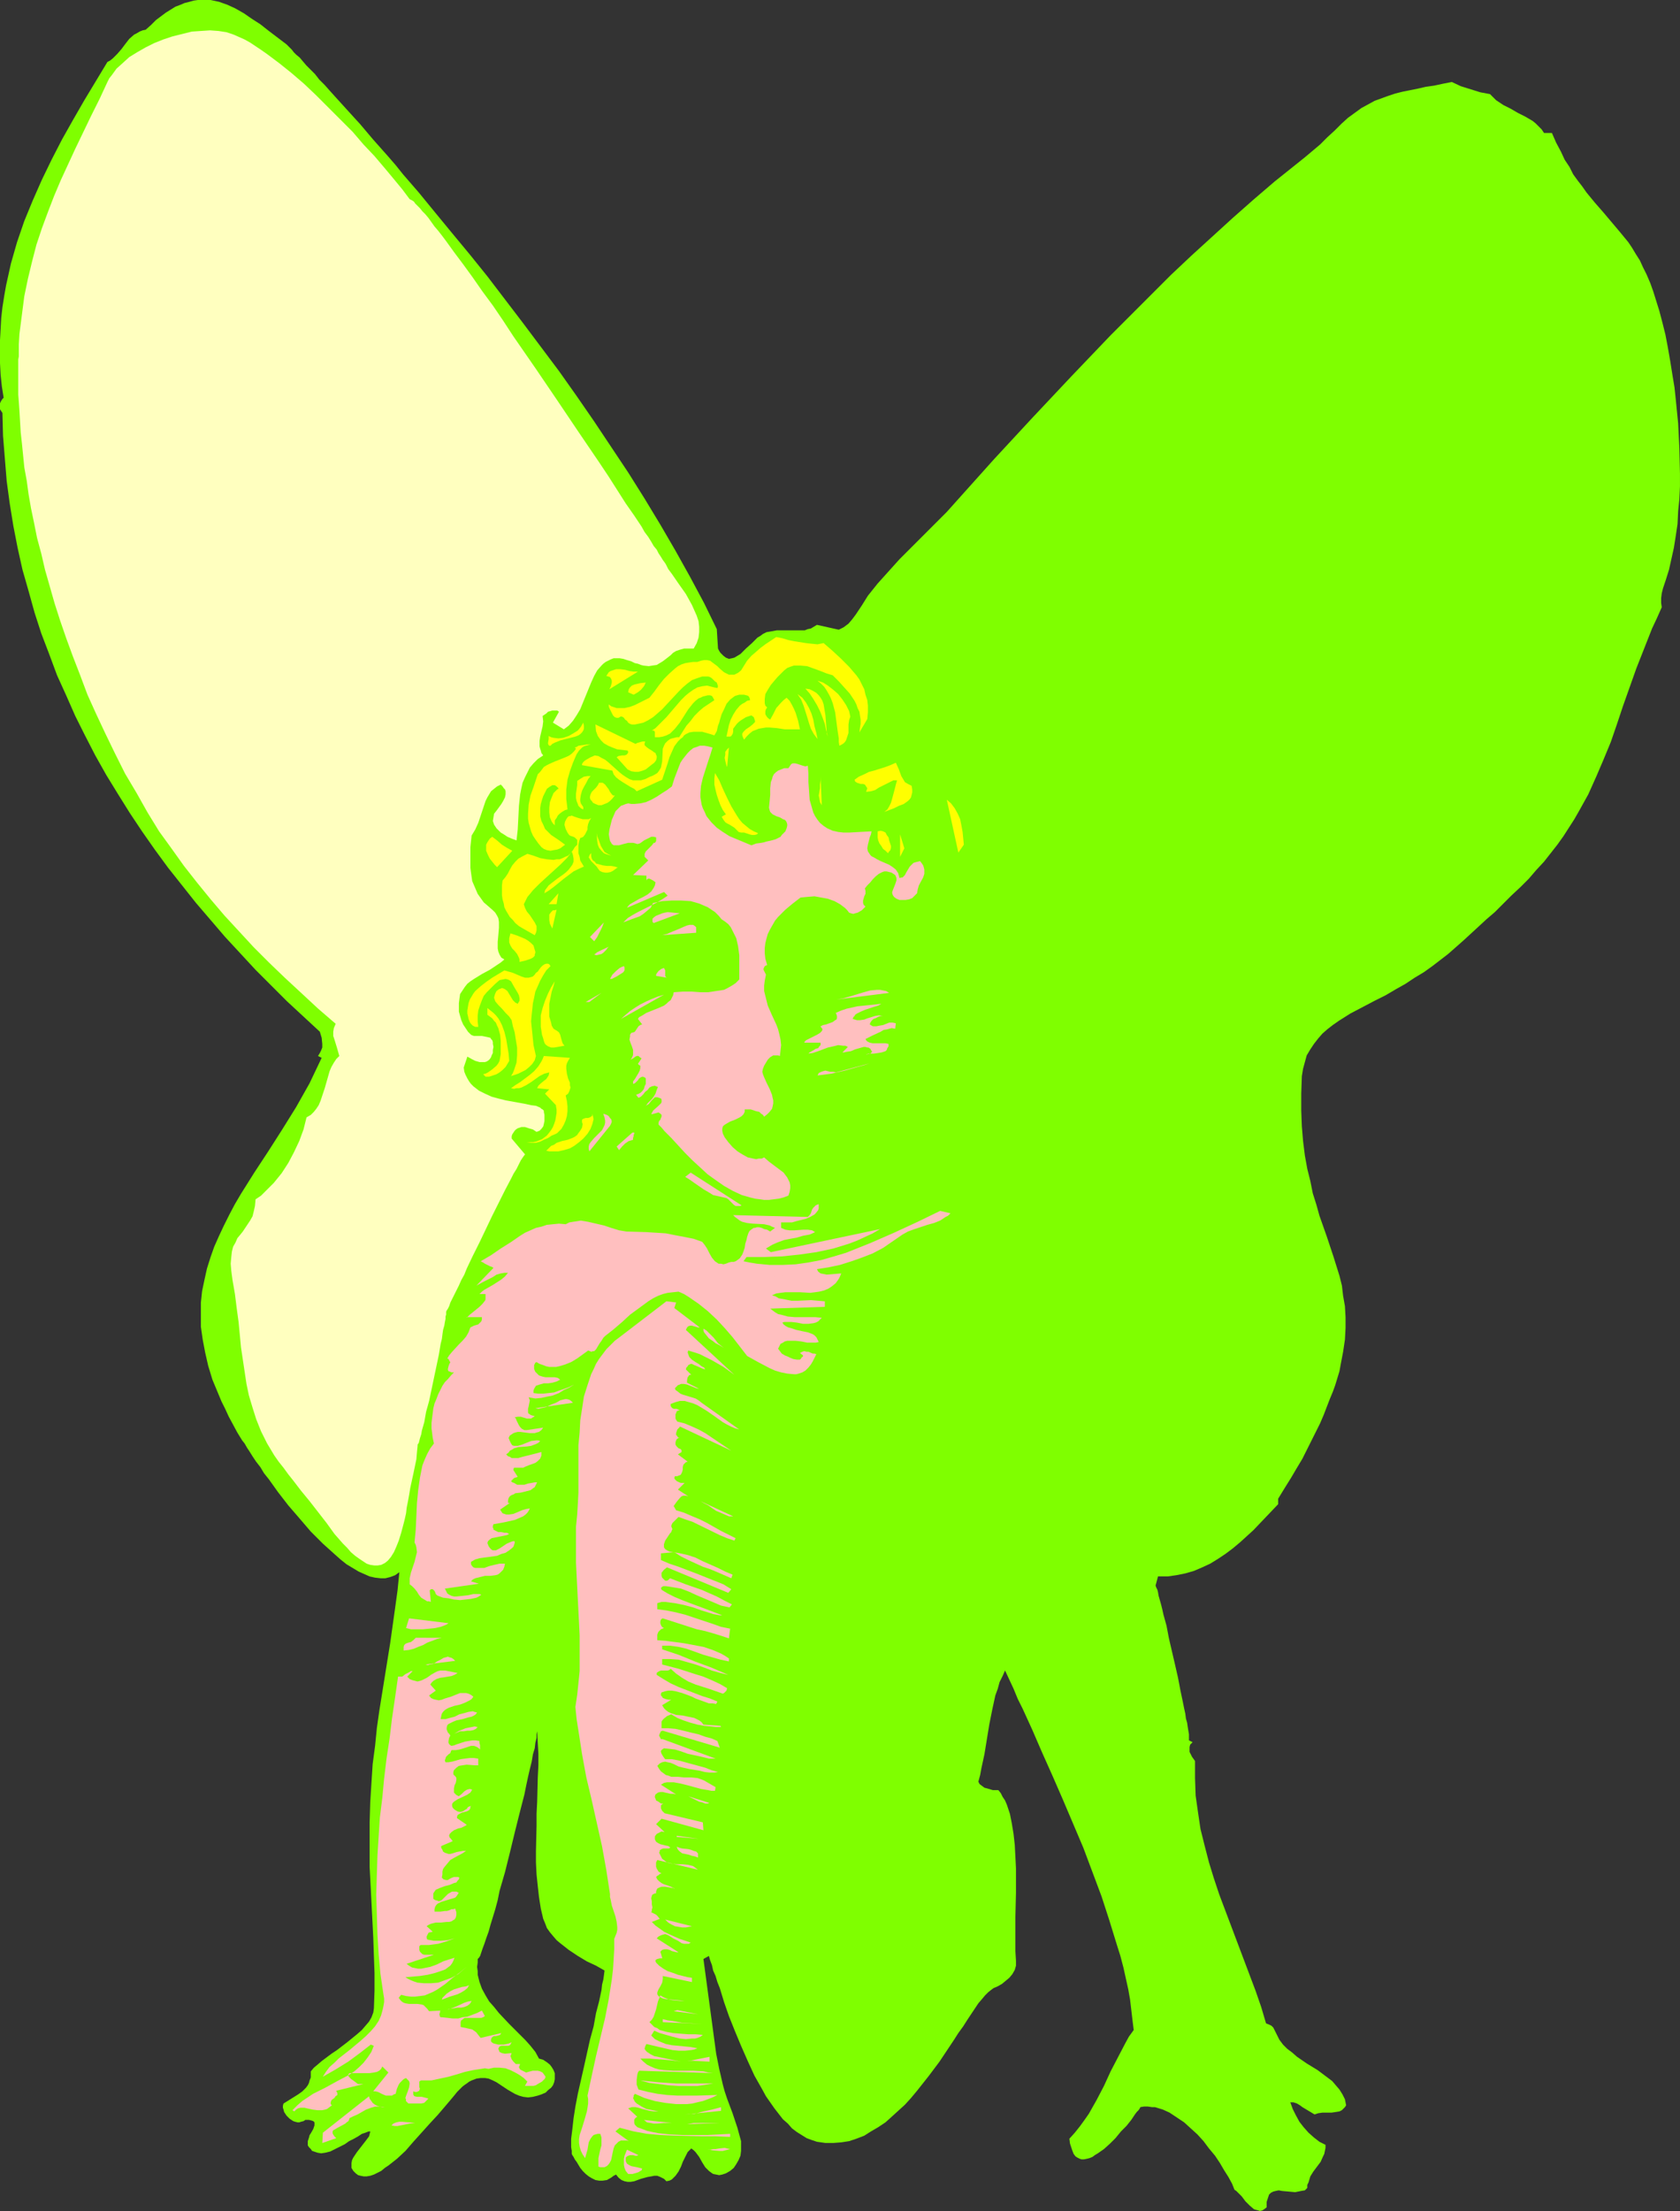 <?xml version="1.0" encoding="UTF-8" standalone="no"?>
<svg
   version="1.0"
   width="118.323mm"
   height="155.668mm"
   id="svg80"
   sodipodi:docname="Fairy 103.wmf"
   xmlns:inkscape="http://www.inkscape.org/namespaces/inkscape"
   xmlns:sodipodi="http://sodipodi.sourceforge.net/DTD/sodipodi-0.dtd"
   xmlns="http://www.w3.org/2000/svg"
   xmlns:svg="http://www.w3.org/2000/svg">
  <rect width="100%" height="100%" fill="#333333" stroke="none"/>
  <sodipodi:namedview
     id="namedview80"
     pagecolor="#ffffff"
     bordercolor="#000000"
     borderopacity="0.25"
     inkscape:showpageshadow="2"
     inkscape:pageopacity="0.0"
     inkscape:pagecheckerboard="0"
     inkscape:deskcolor="#d1d1d1"
     inkscape:document-units="mm" />
  <defs
     id="defs1">
    <pattern
       id="WMFhbasepattern"
       patternUnits="userSpaceOnUse"
       width="6"
       height="6"
       x="0"
       y="0" />
  </defs>
  <path
     style="fill:#7fff00;fill-opacity:1;fill-rule:evenodd;stroke:none"
     d="m 76.257,11.796 v 0 l 0.162,0.162 0.323,0.323 0.323,0.323 0.646,0.646 0.485,0.646 0.646,0.646 0.969,0.808 0.808,0.97 0.969,1.131 1.131,1.131 1.131,1.131 1.131,1.454 1.454,1.454 1.292,1.454 1.454,1.616 1.616,1.778 1.616,1.778 1.616,1.778 1.777,1.939 1.777,2.101 1.777,2.101 3.878,4.363 2.1,2.424 1.939,2.424 4.201,4.848 4.362,5.333 4.524,5.494 4.685,5.656 4.685,5.817 4.685,6.14 4.685,6.14 4.847,6.464 4.847,6.464 4.685,6.625 4.685,6.787 4.524,6.787 4.524,6.787 4.362,6.948 4.201,6.948 4.039,6.948 3.877,6.948 3.716,6.948 3.393,6.948 0.323,5.171 0.323,0.646 0.323,0.485 0.808,0.808 0.646,0.485 0.808,0.323 0.808,-0.162 0.646,-0.162 0.808,-0.485 0.808,-0.485 1.454,-1.454 1.616,-1.454 1.454,-1.454 0.808,-0.485 0.646,-0.485 0.969,-0.485 0.969,-0.162 1.777,-0.323 h 1.939 1.777 1.777 1.939 l 0.808,-0.323 0.808,-0.162 0.808,-0.485 0.808,-0.485 5.816,1.293 1.292,-0.646 1.292,-0.97 0.969,-1.131 0.969,-1.293 1.616,-2.424 1.616,-2.585 2.585,-3.232 2.908,-3.232 2.908,-3.232 3.231,-3.232 6.301,-6.302 3.07,-3.07 2.747,-3.07 9.855,-10.988 10.178,-10.988 10.34,-10.988 10.502,-10.988 10.663,-10.665 5.332,-5.333 5.493,-5.171 5.493,-5.009 5.493,-5.009 5.493,-4.848 5.655,-4.848 4.039,-3.232 4.039,-3.232 4.039,-3.393 1.939,-1.939 1.939,-1.778 1.777,-1.778 1.777,-1.616 1.777,-1.293 1.777,-1.293 1.777,-0.97 1.777,-0.97 1.777,-0.646 1.777,-0.646 1.939,-0.646 1.939,-0.485 4.039,-0.808 2.1,-0.485 2.262,-0.323 2.262,-0.485 2.423,-0.485 2.423,1.131 2.585,0.808 2.585,0.808 2.585,0.485 0.808,0.808 0.808,0.808 1.939,1.293 1.939,0.97 1.939,1.131 1.939,0.97 1.939,1.131 0.808,0.646 0.808,0.808 0.808,0.808 0.646,0.97 h 2.1 l 1.131,2.585 1.292,2.424 0.969,2.101 1.292,1.939 0.969,1.939 1.292,1.778 1.131,1.454 1.131,1.616 2.262,2.747 2.262,2.585 4.362,5.171 2.262,2.747 0.969,1.454 0.969,1.616 1.131,1.778 0.808,1.778 0.969,1.939 0.969,2.262 0.808,2.262 0.808,2.585 0.808,2.585 0.808,3.07 0.808,3.232 0.646,3.393 0.646,3.717 0.646,4.04 0.485,2.909 0.323,3.07 0.323,3.232 0.323,3.232 0.323,6.625 0.162,6.787 v 3.393 l -0.162,3.393 -0.323,3.232 -0.162,3.393 -0.485,3.232 -0.485,3.07 -0.646,2.909 -0.646,2.909 -0.808,2.585 -0.808,2.424 -0.323,1.293 -0.162,1.293 v 1.293 l 0.162,1.131 -1.292,2.909 -1.292,2.747 -2.1,5.333 -2.1,5.332 -1.777,5.009 -1.777,5.009 -1.616,4.848 -1.616,4.686 -1.939,4.686 -1.939,4.525 -2.1,4.686 -2.423,4.363 -1.292,2.262 -1.454,2.262 -1.454,2.262 -1.616,2.262 -1.777,2.262 -1.777,2.262 -2.1,2.262 -1.939,2.262 -2.262,2.262 -2.423,2.262 -2.262,2.262 -2.1,2.101 -2.262,1.939 -2.1,1.939 -4.039,3.717 -4.039,3.555 -4.201,3.232 -2.262,1.616 -2.423,1.454 -2.423,1.616 -2.585,1.454 -2.747,1.616 -2.908,1.454 -3.07,1.616 -3.393,1.778 -3.07,1.939 -1.616,1.131 -1.454,1.131 -1.292,1.131 -1.131,1.293 -1.131,1.454 -0.969,1.454 -0.969,1.616 -0.485,1.778 -0.485,1.778 -0.323,1.939 -0.162,4.686 v 4.525 l 0.162,4.201 0.323,3.878 0.485,3.878 0.646,3.555 0.808,3.232 0.646,3.232 0.969,3.07 0.808,2.909 1.939,5.494 1.777,5.332 1.616,5.171 0.646,2.585 0.323,2.747 0.485,2.747 0.162,2.909 v 2.909 l -0.162,3.07 -0.485,3.232 -0.646,3.393 -0.323,1.778 -1.131,3.717 -0.646,1.778 -0.808,1.939 -0.808,2.101 -0.808,2.101 -0.969,2.262 -1.131,2.262 -1.131,2.262 -1.131,2.262 -1.292,2.585 -1.454,2.424 -1.616,2.747 -1.616,2.585 -1.777,2.909 v 1.454 l -3.231,3.393 -3.393,3.555 -3.554,3.232 -1.939,1.616 -1.939,1.454 -1.939,1.293 -2.1,1.293 -2.1,0.97 -2.262,0.97 -2.262,0.646 -2.423,0.485 -2.262,0.323 h -2.585 l -0.646,2.424 0.162,0.485 0.323,0.646 0.162,0.646 0.162,0.97 0.323,1.131 0.323,1.131 0.323,1.293 0.323,1.454 0.808,2.909 0.646,3.393 1.616,6.948 0.808,3.555 0.646,3.393 0.646,3.07 0.323,1.616 0.323,1.454 0.162,1.293 0.323,1.131 0.162,1.131 0.162,0.97 0.162,0.97 v 0.646 0.485 0.485 l 0.969,0.485 -0.646,0.646 -0.162,0.646 v 0.646 0.646 l 0.323,0.646 0.323,0.646 0.808,1.131 v 4.525 l 0.162,4.686 0.646,4.525 0.646,4.363 1.131,4.525 1.131,4.363 1.292,4.201 1.454,4.363 3.231,8.564 3.231,8.564 3.231,8.564 1.454,4.201 1.292,4.363 0.808,0.323 0.646,0.323 0.485,0.485 0.323,0.646 0.323,0.646 0.323,0.646 0.646,1.293 0.969,1.293 1.131,1.131 1.292,0.97 1.292,1.131 2.585,1.778 2.908,1.778 2.585,1.939 1.292,0.97 0.969,1.131 0.969,1.131 0.808,1.293 0.646,1.293 0.323,1.616 -0.323,0.485 -0.485,0.485 -0.323,0.323 -0.646,0.323 -0.969,0.162 -1.131,0.162 h -2.423 l -1.131,0.162 -0.969,0.323 -0.808,-0.485 -0.808,-0.485 -1.616,-0.97 -0.646,-0.485 -0.808,-0.485 -0.969,-0.323 h -0.808 l 0.646,1.778 0.808,1.616 0.969,1.778 1.131,1.454 1.292,1.454 1.454,1.293 1.454,1.131 1.616,0.808 v 0.808 l -0.162,0.808 -0.162,0.808 -0.323,0.646 -0.646,1.454 -0.969,1.293 -0.969,1.293 -0.808,1.293 -0.485,1.616 -0.323,0.646 v 0.808 l -0.646,0.646 -0.969,0.162 -0.808,0.162 -0.808,0.162 -1.777,-0.162 -1.777,-0.162 -0.808,-0.162 -0.808,0.162 -0.646,0.162 -0.646,0.323 -0.485,0.485 -0.323,0.97 -0.323,0.97 v 0.646 0.808 l -0.646,0.485 -0.485,0.323 -0.646,0.162 -0.485,-0.162 -0.646,-0.162 -0.485,-0.162 -1.131,-0.97 -1.131,-1.131 -0.969,-1.293 -0.969,-0.97 -0.485,-0.485 -0.485,-0.323 -0.646,-1.616 -0.969,-1.778 -1.131,-1.778 -1.131,-1.939 -1.292,-1.939 -1.616,-1.939 -1.454,-1.939 -1.616,-1.778 -1.777,-1.616 -1.777,-1.616 -1.939,-1.293 -1.939,-1.293 -1.777,-0.808 -2.1,-0.646 h -0.808 l -1.131,-0.162 h -0.969 l -0.969,0.162 -0.162,0.323 -0.323,0.485 -0.485,0.485 -0.485,0.646 -0.969,1.454 -1.292,1.616 -1.454,1.454 -1.454,1.778 -1.454,1.454 -1.616,1.454 -1.616,1.131 -0.808,0.485 -0.646,0.485 -0.808,0.323 -0.646,0.162 -0.808,0.162 h -0.646 l -0.485,-0.162 -0.646,-0.323 -0.485,-0.323 -0.485,-0.646 -0.323,-0.808 -0.323,-0.97 -0.323,-0.97 -0.162,-1.293 1.454,-1.616 1.292,-1.616 1.292,-1.778 1.131,-1.616 2.1,-3.717 1.939,-3.717 1.777,-3.878 1.939,-3.717 1.939,-3.717 0.969,-1.778 1.292,-1.778 -0.323,-2.585 -0.323,-2.747 -0.323,-2.747 -0.485,-2.747 -0.646,-2.909 -0.646,-2.909 -0.808,-3.07 -0.969,-3.07 -1.939,-6.302 -2.1,-6.464 -2.423,-6.464 -2.423,-6.464 -2.747,-6.464 -2.747,-6.464 -2.747,-6.302 -2.747,-6.14 -2.585,-5.979 -2.585,-5.656 -1.292,-2.585 -1.131,-2.747 -1.131,-2.424 -1.131,-2.424 -0.646,1.454 -0.808,1.616 -0.485,1.778 -0.646,1.778 -0.808,3.717 -0.808,4.04 -1.292,7.918 -0.808,3.717 -0.323,1.778 -0.485,1.778 0.323,0.646 0.646,0.485 0.646,0.485 0.646,0.162 1.616,0.485 h 1.454 l 0.646,0.808 0.485,0.97 0.646,0.97 0.485,1.131 0.808,2.424 0.485,2.424 0.485,2.909 0.323,2.909 0.162,3.07 0.162,3.232 v 6.464 l -0.162,6.464 v 3.07 3.07 2.909 l 0.162,2.585 v 0.646 0.646 l -0.323,1.131 -0.646,1.131 -0.808,0.97 -0.969,0.808 -0.969,0.808 -1.131,0.646 -1.131,0.485 -0.646,0.485 -0.808,0.646 -0.808,0.808 -0.808,0.97 -0.969,1.131 -0.969,1.454 -0.969,1.454 -0.969,1.454 -1.131,1.778 -1.292,1.778 -1.131,1.778 -1.292,1.939 -2.585,3.878 -2.908,3.878 -3.07,3.878 -1.616,1.939 -1.616,1.778 -1.777,1.616 -1.777,1.616 -1.616,1.454 -1.939,1.293 -1.939,1.131 -1.777,1.131 -2.1,0.808 -1.939,0.646 -2.1,0.323 -2.1,0.162 h -2.1 l -2.262,-0.323 -1.454,-0.485 -1.292,-0.485 -1.292,-0.808 -1.292,-0.808 -1.292,-0.97 -1.131,-1.293 -1.292,-1.131 -1.131,-1.454 -1.131,-1.454 -2.262,-3.232 -0.969,-1.778 -2.1,-3.717 -1.777,-3.878 -1.777,-4.04 -1.616,-3.878 -1.616,-4.04 -1.292,-3.717 -1.131,-3.717 -0.646,-1.616 -0.485,-1.616 -0.646,-1.454 -0.323,-1.454 -0.485,-1.293 -0.323,-1.131 -1.454,0.808 1.131,8.403 1.131,8.403 1.131,8.403 0.808,4.04 0.969,4.201 0.485,1.778 0.646,1.939 1.454,3.878 1.292,3.878 0.485,1.778 0.485,1.778 v 1.293 1.293 l -0.162,1.293 -0.485,1.131 -0.646,1.131 -0.646,0.97 -0.969,0.808 -1.131,0.646 -0.969,0.323 -0.808,0.162 -0.808,-0.162 -0.808,-0.162 -0.485,-0.323 -0.646,-0.485 -0.969,-0.97 -0.808,-1.293 -0.808,-1.454 -0.969,-1.293 -0.485,-0.485 -0.646,-0.485 -0.485,0.485 -0.485,0.485 -0.646,1.293 -0.646,1.293 -0.485,1.293 -0.646,1.293 -0.808,1.131 -0.485,0.485 -0.485,0.485 -0.646,0.323 -0.808,0.162 -0.646,-0.646 -0.969,-0.485 -0.808,-0.323 h -0.808 l -0.808,0.162 -0.969,0.162 -1.777,0.485 -1.777,0.646 -0.969,0.162 h -0.808 l -0.808,-0.162 -0.808,-0.323 -0.808,-0.646 -0.646,-0.808 -0.646,0.323 -0.646,0.485 -1.131,0.646 -1.131,0.162 h -0.969 l -0.969,-0.162 -0.969,-0.485 -0.808,-0.485 -0.808,-0.646 -0.808,-0.808 -0.646,-0.808 -0.969,-1.616 -0.485,-0.646 -0.323,-0.646 -0.323,-0.485 -0.162,-0.323 v -0.808 l -0.162,-0.97 v -1.131 -1.131 l 0.162,-1.293 0.162,-1.293 0.162,-1.454 0.162,-1.454 0.485,-3.07 0.646,-3.393 0.808,-3.555 0.808,-3.555 1.616,-7.272 0.969,-3.555 0.646,-3.555 0.808,-3.07 0.646,-3.07 0.162,-1.454 0.323,-1.293 0.162,-1.131 0.162,-1.293 -2.262,-1.293 -2.423,-1.131 -2.423,-1.454 -2.423,-1.616 -2.262,-1.778 -0.969,-0.808 -0.969,-1.131 -0.808,-0.97 -0.808,-1.131 -0.485,-1.293 -0.485,-1.131 -0.646,-2.747 -0.485,-3.07 -0.323,-2.909 -0.323,-3.07 -0.162,-3.232 v -3.07 l 0.162,-6.625 v -3.232 l 0.162,-3.232 0.162,-6.464 0.162,-3.232 v -3.07 l -0.162,-2.909 -0.162,-3.07 -0.162,0.808 v 0.97 l -0.323,1.293 -0.162,1.454 -0.485,1.616 -0.323,1.939 -0.485,1.939 -0.485,2.101 -0.485,2.262 -0.485,2.424 -1.292,5.009 -1.292,5.171 -1.292,5.332 -1.292,5.171 -1.454,5.009 -0.485,2.424 -0.646,2.424 -0.646,2.101 -0.646,2.101 -0.485,1.778 -0.646,1.778 -0.485,1.454 -0.485,1.293 -0.323,0.97 -0.323,0.97 -0.323,0.485 -0.323,0.323 v 0.97 l -0.162,1.131 0.162,1.131 v 0.97 l 0.485,1.939 0.646,1.778 0.969,1.778 0.969,1.616 1.292,1.454 1.292,1.616 2.747,2.909 2.908,2.909 1.454,1.454 1.292,1.454 1.292,1.616 0.969,1.778 1.131,0.323 0.969,0.646 0.808,0.646 0.485,0.646 0.485,0.808 0.323,0.808 v 0.808 0.808 l -0.162,0.808 -0.323,0.808 -0.485,0.646 -0.808,0.646 -0.646,0.646 -1.131,0.485 -0.969,0.323 -1.292,0.323 -1.292,0.162 -1.292,-0.162 -1.131,-0.323 -1.131,-0.485 -1.939,-1.131 -0.969,-0.646 -0.969,-0.646 -0.969,-0.646 -0.969,-0.485 -1.131,-0.485 -0.969,-0.162 h -1.131 l -1.131,0.162 -1.292,0.485 -0.646,0.323 -0.646,0.485 -0.485,0.323 -0.646,0.485 -0.646,0.646 -0.808,0.808 -0.646,0.808 -0.808,0.97 -1.777,2.101 -1.939,2.262 -2.1,2.262 -4.362,4.848 -2.1,2.424 -2.262,2.101 -2.262,1.778 -0.969,0.646 -0.969,0.808 -0.969,0.485 -0.969,0.485 -0.969,0.323 -0.969,0.162 h -0.808 l -0.808,-0.162 -0.646,-0.162 -0.646,-0.485 -0.646,-0.646 -0.485,-0.808 v -0.646 -0.646 l 0.162,-0.808 0.323,-0.646 0.969,-1.454 1.131,-1.454 1.131,-1.454 0.485,-0.646 0.485,-0.646 0.162,-0.646 0.162,-0.646 h -0.485 l -0.808,0.323 -0.969,0.323 -0.969,0.646 -1.131,0.646 -1.292,0.646 -1.131,0.808 -1.292,0.646 -1.292,0.646 -1.292,0.646 -1.292,0.323 -1.131,0.162 -0.969,-0.162 -0.485,-0.162 -0.485,-0.162 -0.485,-0.162 -0.323,-0.485 -0.485,-0.485 -0.323,-0.485 v -0.485 -0.646 l 0.323,-0.97 0.162,-0.646 0.323,-0.485 0.646,-1.131 0.162,-0.485 0.162,-0.485 v -0.485 -0.323 l -0.323,-0.323 -0.485,-0.162 -0.646,-0.162 h -0.969 l -0.485,0.323 -0.646,0.162 -0.485,0.162 h -0.485 l -0.646,-0.162 -0.485,-0.162 -0.969,-0.646 -0.808,-0.808 -0.646,-0.97 -0.162,-0.646 -0.162,-0.485 V 560.398 l 0.162,-0.646 1.292,-0.808 1.292,-0.808 1.292,-0.808 1.131,-0.808 0.969,-0.97 0.485,-0.646 0.323,-0.646 0.162,-0.646 0.323,-0.808 v -0.808 -0.808 l 0.808,-0.97 0.969,-0.808 1.131,-0.97 2.585,-1.939 1.454,-0.97 2.747,-2.101 2.585,-2.101 1.292,-1.131 0.969,-1.131 0.969,-1.131 0.646,-1.131 0.485,-1.293 0.162,-1.131 0.162,-4.686 v -4.686 L 99.522,520.323 99.361,515.637 98.876,506.103 98.392,496.731 v -5.979 -5.656 l 0.162,-5.494 0.323,-5.171 0.323,-5.009 0.646,-4.848 0.485,-4.848 0.646,-4.525 1.454,-9.049 1.454,-9.049 1.292,-9.211 0.646,-4.686 0.485,-4.848 -1.131,0.808 -1.292,0.485 -1.292,0.323 h -1.292 l -1.454,-0.162 -1.454,-0.323 -1.454,-0.646 -1.454,-0.646 -1.616,-0.97 -1.616,-0.97 -1.616,-1.293 -1.454,-1.293 -1.616,-1.454 -1.616,-1.454 -3.231,-3.232 -2.908,-3.393 -3.07,-3.555 -2.747,-3.555 -2.423,-3.393 -1.292,-1.616 -0.969,-1.616 -1.131,-1.454 -0.969,-1.454 -0.808,-1.293 -0.646,-0.97 -0.646,-1.131 -0.646,-0.808 -1.292,-2.101 -1.131,-2.101 -1.131,-2.101 -0.969,-2.101 -0.969,-1.939 -0.808,-1.939 -1.616,-3.878 -1.131,-3.717 -0.808,-3.555 -0.646,-3.393 -0.485,-3.393 v -3.232 -3.232 l 0.323,-3.07 0.646,-3.07 0.646,-2.909 0.969,-3.07 0.969,-2.747 1.292,-2.909 1.292,-2.747 1.454,-2.909 1.454,-2.747 1.616,-2.747 3.554,-5.656 3.716,-5.656 3.716,-5.817 3.716,-5.979 3.554,-6.302 1.616,-3.393 1.616,-3.393 -0.969,-0.485 0.485,-0.808 0.323,-0.646 0.323,-0.808 v -0.97 l -0.162,-1.616 -0.485,-1.616 -4.362,-4.04 -4.362,-4.04 -4.201,-4.201 -4.201,-4.201 -4.039,-4.363 -4.039,-4.363 -3.877,-4.525 -3.877,-4.525 -3.716,-4.686 -3.716,-4.686 -3.554,-4.848 -3.393,-4.848 -3.231,-4.848 -3.231,-5.171 -3.07,-5.009 -2.908,-5.171 -2.747,-5.333 -2.585,-5.171 -2.423,-5.494 -2.423,-5.333 -2.1,-5.656 -2.1,-5.494 -1.777,-5.494 -1.616,-5.817 -1.616,-5.656 -1.292,-5.817 -1.131,-5.817 L 2.585,133.959 1.777,127.98 1.292,122.001 0.808,116.022 0.646,109.882 0.323,109.397 0,108.912 v -0.646 -0.485 -0.485 l 0.323,-0.646 0.323,-0.485 0.323,-0.323 L 0.485,102.772 0.162,99.702 0,96.631 v -3.07 -3.07 l 0.162,-2.909 0.162,-2.909 0.323,-2.909 0.485,-3.07 0.485,-2.747 0.646,-2.909 0.646,-2.909 1.616,-5.656 1.939,-5.656 2.262,-5.494 2.423,-5.494 2.585,-5.333 2.747,-5.333 2.908,-5.171 3.07,-5.333 6.139,-10.18 0.646,-0.323 0.808,-0.646 1.131,-1.131 1.131,-1.293 0.969,-1.293 1.131,-1.454 1.292,-1.131 0.646,-0.323 0.808,-0.485 0.808,-0.323 0.808,-0.162 1.454,-1.293 1.292,-1.293 1.292,-0.97 1.292,-0.97 L 45.399,2.585 46.692,1.778 47.984,1.293 49.115,0.808 50.407,0.485 51.538,0.162 52.669,0 h 1.131 1.131 1.131 l 2.262,0.485 2.262,0.808 2.1,0.97 2.262,1.293 2.1,1.454 2.262,1.454 2.262,1.778 z"
     id="path1" />
  <path
     style="fill:#ffffbf;fill-opacity:1;fill-rule:evenodd;stroke:none"
     d="m 109.055,53.002 0.323,0.162 0.323,0.162 0.485,0.323 0.323,0.485 0.646,0.646 0.646,0.646 0.646,0.808 0.808,0.808 0.808,0.97 0.808,1.131 0.808,1.131 0.969,1.131 1.131,1.454 0.969,1.293 2.1,2.909 2.423,3.232 2.585,3.555 2.585,3.717 2.747,3.717 2.747,4.04 2.747,4.201 5.816,8.403 5.816,8.564 5.655,8.403 2.747,4.04 2.747,4.04 2.585,3.878 2.262,3.555 2.262,3.555 2.262,3.232 0.969,1.454 0.969,1.454 0.808,1.454 0.969,1.293 0.808,1.293 0.646,1.131 0.808,0.97 0.485,0.97 0.646,0.97 0.485,0.808 0.485,0.646 0.323,0.485 0.646,1.293 0.969,1.293 1.777,2.585 1.939,2.747 1.616,2.909 0.646,1.454 0.646,1.454 0.485,1.454 0.162,1.454 v 1.454 l -0.162,1.454 -0.485,1.454 -0.808,1.454 h -1.454 -1.131 l -1.131,0.323 -0.969,0.323 -0.808,0.485 -0.646,0.646 -1.454,1.131 -0.646,0.485 -0.808,0.485 -0.808,0.485 -1.131,0.162 -0.969,0.162 -1.454,-0.162 -0.646,-0.162 -0.808,-0.323 -0.808,-0.162 -0.969,-0.485 -1.131,-0.323 -0.969,-0.323 -0.969,-0.162 h -0.808 -0.808 l -0.808,0.323 -0.646,0.323 -0.646,0.323 -0.646,0.485 -0.485,0.485 -1.131,1.293 -0.808,1.454 -0.808,1.778 -1.454,3.555 -1.454,3.555 -0.969,1.616 -0.969,1.454 -1.131,1.293 -0.646,0.485 -0.646,0.485 -2.908,-1.778 1.616,-2.909 -0.485,-0.323 h -0.646 -0.646 l -0.485,0.162 -0.646,0.162 -0.485,0.485 -0.969,0.646 0.162,1.454 -0.162,1.293 -0.646,2.747 -0.162,1.131 v 1.454 l 0.162,0.646 0.162,0.485 0.162,0.646 0.485,0.646 -1.454,0.97 -1.131,1.131 -0.969,1.131 -0.646,1.293 -0.646,1.293 -0.646,1.454 -0.323,1.454 -0.323,1.616 -0.323,3.07 -0.323,6.302 -0.323,2.909 -1.292,-0.485 -1.131,-0.485 -0.969,-0.646 -0.808,-0.485 -0.646,-0.646 -0.485,-0.485 -0.323,-0.485 -0.323,-0.485 -0.162,-0.485 -0.162,-0.485 0.162,-0.97 0.162,-0.97 0.646,-0.808 1.292,-1.778 0.485,-0.808 0.485,-0.97 0.162,-0.808 v -0.808 l -0.162,-0.485 -0.323,-0.323 -0.323,-0.485 -0.485,-0.485 -0.969,0.485 -0.808,0.646 -0.808,0.646 -0.485,0.808 -0.485,0.808 -0.485,0.97 -0.646,1.939 -0.646,1.939 -0.646,1.939 -0.808,1.778 -0.485,0.808 -0.485,0.808 -0.323,3.07 v 1.454 1.454 2.585 l 0.162,1.293 0.162,1.131 0.162,1.131 0.485,1.131 0.485,1.131 0.485,1.131 0.808,1.131 0.808,1.131 1.131,0.97 1.292,1.131 0.646,0.646 0.485,0.808 0.323,0.646 0.162,0.97 v 0.808 0.808 l -0.162,1.939 -0.162,1.778 v 0.97 0.808 l 0.162,0.808 0.323,0.808 0.485,0.808 0.808,0.485 -0.969,0.808 -0.969,0.646 -1.939,1.293 -2.1,1.131 -2.1,1.293 -0.969,0.646 -0.808,0.646 -0.646,0.808 -0.646,0.97 -0.646,0.97 -0.162,1.131 -0.162,1.293 v 1.454 0.808 l 0.323,1.131 0.323,1.131 0.485,1.131 0.646,0.97 0.646,0.97 0.808,0.808 0.323,0.162 0.485,0.162 h 0.969 1.131 l 0.808,0.162 0.808,0.162 0.646,0.162 0.162,0.323 0.323,0.323 0.162,0.485 v 0.485 l 0.162,0.808 -0.162,0.808 v 0.808 l -0.323,0.646 -0.162,0.485 -0.323,0.485 -0.323,0.323 -0.485,0.323 -0.485,0.162 h -0.485 -0.969 l -1.131,-0.323 -0.969,-0.485 -1.131,-0.646 -0.969,2.909 0.162,1.131 0.323,0.808 0.485,0.97 0.485,0.808 0.485,0.646 0.646,0.646 1.454,1.131 1.616,0.808 1.777,0.808 1.777,0.485 1.939,0.485 1.777,0.323 1.777,0.323 1.777,0.323 1.454,0.323 1.292,0.162 1.131,0.485 0.323,0.323 0.323,0.162 0.323,0.323 v 0.323 l 0.162,0.808 v 0.808 0.808 l -0.162,0.808 -0.162,0.646 -0.485,0.646 -0.485,0.485 -0.808,0.323 -0.969,-0.646 -1.131,-0.323 -0.969,-0.323 h -0.969 l -0.969,0.323 -0.485,0.323 -0.323,0.323 -0.323,0.485 -0.323,0.485 -0.162,0.485 v 0.646 l 3.554,4.201 -0.485,0.646 -0.646,0.97 -0.485,0.97 -0.646,1.293 -0.808,1.293 -0.646,1.293 -1.616,3.07 -1.616,3.232 -1.777,3.555 -3.393,7.11 -1.777,3.555 -1.616,3.393 -0.646,1.616 -0.808,1.454 -0.646,1.454 -0.646,1.293 -0.646,1.293 -0.485,0.97 -0.485,0.97 -0.323,0.97 -0.323,0.646 -0.323,0.485 -0.162,0.323 v 0.162 0.646 l -0.162,0.485 v 0.646 l -0.162,0.808 -0.162,0.97 -0.323,1.131 -0.162,1.131 -0.162,1.293 -0.323,1.293 -0.485,2.909 -0.646,3.07 -0.646,3.07 -1.292,6.14 -0.808,2.909 -0.485,2.747 -0.323,1.131 -0.323,1.131 -0.162,0.97 -0.323,0.97 -0.162,0.646 -0.162,0.646 -0.323,0.485 v 0.323 l -0.162,1.616 -0.162,1.939 -0.808,3.878 -0.808,3.717 -0.323,1.939 -0.323,1.778 -0.323,1.616 -0.162,1.454 -0.323,1.454 -0.323,1.293 -0.646,2.424 -0.646,2.101 -0.646,1.616 -0.646,1.454 -0.808,1.293 -0.808,0.97 -0.808,0.646 -0.969,0.485 -0.969,0.162 h -0.808 l -1.131,-0.162 -0.969,-0.323 -0.969,-0.646 -0.969,-0.646 -1.131,-0.808 -1.131,-0.97 -0.969,-1.131 -1.131,-1.131 -2.262,-2.585 -2.1,-2.909 -4.524,-5.817 -2.262,-2.747 -2.1,-2.747 -1.292,-1.616 -1.292,-1.778 -1.292,-1.616 -1.131,-1.616 -0.969,-1.616 -0.969,-1.616 -1.616,-3.232 -1.292,-3.232 -0.969,-3.07 -0.969,-3.232 -0.646,-3.07 -0.485,-3.232 -0.485,-3.232 -0.485,-3.232 -0.323,-3.393 -0.323,-3.393 -0.485,-3.555 -0.485,-3.878 -0.646,-3.717 -0.323,-2.424 -0.162,-1.939 0.162,-1.778 0.162,-1.454 0.323,-1.293 0.646,-1.131 0.485,-1.131 0.808,-0.97 0.646,-0.808 1.292,-1.939 0.646,-0.97 0.646,-1.131 0.323,-1.293 0.323,-1.454 0.162,-1.778 1.454,-0.97 1.131,-1.131 1.131,-1.131 1.131,-1.131 2.1,-2.585 1.777,-2.747 1.454,-2.747 1.454,-3.07 1.131,-3.07 0.808,-3.232 1.131,-0.646 0.808,-0.808 0.646,-0.808 0.646,-0.97 0.485,-1.131 0.323,-0.97 0.808,-2.424 0.646,-2.262 0.646,-2.262 0.485,-1.131 0.646,-1.131 0.646,-0.97 0.808,-0.808 -0.646,-2.262 -0.646,-2.101 -0.323,-0.97 v -1.131 l 0.162,-0.97 0.485,-1.131 -4.685,-4.04 -4.524,-4.201 -4.362,-4.04 -4.201,-4.04 -4.039,-4.04 -3.877,-4.201 -3.877,-4.201 -3.716,-4.363 -3.554,-4.363 -3.554,-4.525 -3.231,-4.525 -3.393,-4.686 -3.07,-5.009 -2.908,-5.171 -3.07,-5.171 -2.747,-5.494 -2.585,-5.333 -2.423,-5.171 -2.262,-5.009 -1.939,-5.171 -1.939,-5.009 -1.777,-4.848 -1.616,-4.686 -1.454,-4.525 -1.292,-4.525 -1.292,-4.525 -0.969,-4.201 -1.131,-4.201 -0.808,-4.04 -0.808,-3.878 -0.646,-3.717 -0.485,-3.555 -0.646,-3.555 -0.323,-3.232 -0.323,-3.232 -0.323,-2.909 -0.162,-2.747 -0.162,-2.747 -0.162,-2.424 -0.162,-2.101 V 102.934 97.924 96.793 95.662 L 5.008,94.854 v -0.485 -2.747 l 0.162,-2.747 0.646,-5.009 0.646,-5.009 0.969,-4.686 1.131,-4.686 1.131,-4.363 1.454,-4.363 1.616,-4.363 1.616,-4.201 1.777,-4.201 1.939,-4.201 1.939,-4.201 2.1,-4.363 2.1,-4.363 2.262,-4.525 2.1,-4.525 0.485,-0.97 0.646,-0.808 1.292,-1.778 1.616,-1.454 1.777,-1.616 2.1,-1.293 2.262,-1.293 2.262,-1.131 2.423,-0.97 2.423,-0.808 2.585,-0.646 2.585,-0.646 2.423,-0.162 2.423,-0.162 2.262,0.162 2.1,0.323 1.939,0.646 1.454,0.646 1.454,0.646 1.454,0.808 1.454,0.97 1.454,0.97 1.616,1.131 3.231,2.424 3.231,2.585 3.393,2.909 3.231,3.07 3.231,3.232 3.231,3.232 3.231,3.232 2.908,3.393 2.908,3.07 2.747,3.232 2.423,2.909 2.262,2.747 0.969,1.293 z"
     id="path2" />
  <path
     style="fill:#ffff00;fill-opacity:1;fill-rule:evenodd;stroke:none"
     d="m 219.24,171.125 2.423,2.101 2.262,2.101 2.1,2.101 0.969,1.131 0.969,1.131 0.808,1.131 0.646,1.293 0.646,1.293 0.323,1.454 0.485,1.454 0.162,1.454 v 1.778 l -0.162,1.778 -2.1,3.555 0.162,-1.293 0.162,-0.97 v -1.131 l -0.162,-0.97 -0.162,-1.131 -0.485,-0.97 -0.323,-0.97 -0.485,-0.97 -1.292,-1.939 -1.454,-1.616 -1.454,-1.616 -1.616,-1.616 -1.616,-0.485 -1.616,-0.646 -1.777,-0.646 -1.777,-0.646 -1.777,-0.162 h -0.969 -0.808 l -0.969,0.323 -0.808,0.323 -0.808,0.646 -0.808,0.808 -0.969,0.97 -0.969,1.131 -0.808,0.97 -0.808,1.293 -0.646,1.131 -0.162,1.293 v 0.646 0.485 l 0.162,0.646 0.485,0.485 -0.323,0.485 -0.162,0.485 v 0.323 0.485 l 0.162,0.323 0.323,0.485 0.323,0.323 0.485,0.323 0.808,-1.454 0.808,-1.616 1.292,-1.454 0.646,-0.646 0.808,-0.646 0.808,0.808 0.646,1.131 0.485,0.97 0.485,1.131 0.646,2.101 0.485,2.262 h -1.939 -2.1 l -2.1,-0.323 -1.939,-0.162 h -0.969 l -0.969,0.162 -0.969,0.162 -0.808,0.323 -0.808,0.323 -0.808,0.646 -0.808,0.808 -0.646,0.808 -0.323,-0.646 -0.162,-0.485 v -0.485 l 0.323,-0.485 0.323,-0.323 0.323,-0.323 0.969,-0.646 0.808,-0.646 0.323,-0.323 0.323,-0.323 v -0.323 l -0.162,-0.485 -0.162,-0.485 -0.646,-0.485 -1.454,0.485 -1.292,0.808 -0.646,0.485 -0.485,0.485 -0.485,0.646 -0.485,0.646 v 0.808 l -0.162,0.646 -0.162,0.162 -0.162,0.323 -0.323,0.162 h -0.323 -0.646 l 0.646,-3.07 0.485,-1.454 0.646,-1.293 0.808,-1.293 0.969,-1.131 0.646,-0.485 0.646,-0.323 0.646,-0.485 0.808,-0.162 -0.162,-0.646 -0.323,-0.485 -0.485,-0.162 -0.646,-0.162 h -0.646 -0.646 l -1.131,0.323 -0.646,0.485 -0.646,0.485 -0.969,1.131 -0.646,1.454 -0.646,1.293 -0.485,1.616 -0.162,0.646 -0.323,0.808 -0.323,1.454 -0.646,1.131 -0.969,-0.323 -1.131,-0.323 -1.131,-0.323 h -1.131 -1.131 l -1.131,0.162 -0.969,0.485 -0.485,0.323 -0.323,0.485 -0.646,0.485 -0.646,0.646 -0.969,1.293 -0.646,1.454 -0.646,1.454 -0.485,1.616 -0.969,2.909 -0.485,1.454 -6.786,3.07 -0.646,-0.646 -0.969,-0.485 -2.1,-1.293 -0.969,-0.646 -0.808,-0.646 -0.646,-0.808 -0.162,-0.485 -0.162,-0.485 -8.078,-1.454 v -0.323 l 0.323,-0.485 0.323,-0.323 0.485,-0.323 1.131,-0.646 1.131,-0.485 0.969,0.162 0.808,0.485 0.969,0.485 0.808,0.646 3.07,2.747 0.808,0.646 0.969,0.646 0.808,0.485 0.969,0.323 h 0.969 1.131 l 1.131,-0.323 1.292,-0.646 0.485,-0.162 0.646,-0.323 0.808,-0.485 0.485,-0.646 0.485,-0.808 0.162,-0.808 0.162,-0.808 0.162,-3.393 0.323,-0.808 0.323,-0.646 0.646,-0.646 0.646,-0.485 0.485,-0.162 0.646,-0.162 0.646,-0.162 h 0.646 l 1.939,-3.07 1.131,-1.293 0.969,-1.293 1.292,-1.293 1.131,-0.97 1.454,-0.97 1.454,-0.97 -0.162,-0.323 -0.162,-0.323 -0.323,-0.485 -0.485,-0.162 h -0.646 l -1.292,0.323 -0.646,0.323 -0.485,0.162 -0.808,0.646 -0.646,0.646 -1.292,1.616 -1.131,1.778 -1.131,1.778 -1.292,1.616 -0.646,0.646 -0.646,0.646 -0.969,0.485 -0.969,0.323 -0.969,0.162 h -1.131 v -0.485 -0.485 -0.485 l -0.162,-0.162 -0.162,-0.162 h -0.485 l 0.969,-0.646 0.969,-0.97 0.969,-0.97 0.969,-0.97 1.939,-2.262 1.939,-2.262 1.131,-1.131 0.969,-0.808 1.131,-0.808 1.131,-0.646 1.292,-0.323 1.292,-0.162 1.292,0.323 0.646,0.162 0.808,0.162 0.162,-0.485 -0.162,-0.485 -0.162,-0.485 -0.485,-0.323 -0.808,-0.808 -0.485,-0.323 -0.485,-0.162 h -0.808 -0.808 l -1.454,0.485 -1.292,0.485 -1.292,0.97 -1.131,0.97 -1.131,1.131 -2.262,2.424 -2.1,2.262 -1.292,1.131 -1.131,0.97 -1.292,0.808 -1.292,0.646 -1.454,0.323 -0.808,0.162 h -0.808 l -0.485,-0.162 -0.485,-0.323 -0.323,-0.485 -0.485,-0.323 -0.323,-0.485 -0.485,-0.323 h -0.485 l -0.162,0.162 -0.323,0.162 h -0.485 l -0.485,-0.162 -0.485,-0.485 -0.323,-0.646 -0.646,-1.293 -0.162,-0.485 v -0.485 l 0.646,0.485 1.454,0.485 h 0.808 1.292 l 1.454,-0.323 1.292,-0.485 1.292,-0.646 2.585,-1.293 1.292,-1.616 1.292,-1.778 1.292,-1.616 1.454,-1.454 1.454,-1.293 0.808,-0.646 0.969,-0.485 0.969,-0.323 0.969,-0.162 1.131,-0.162 h 1.131 l 0.969,-0.323 0.808,-0.162 h 0.808 l 0.808,0.162 0.646,0.485 0.646,0.485 0.646,0.485 0.646,0.646 1.131,0.97 0.646,0.323 0.646,0.323 h 0.808 0.646 l 0.969,-0.485 0.808,-0.646 0.808,-1.293 0.808,-1.293 1.131,-1.293 1.131,-0.97 1.292,-1.131 1.292,-0.97 2.908,-1.939 1.616,0.323 1.616,0.485 1.616,0.323 3.07,0.485 1.454,0.162 1.616,0.162 z"
     id="path3" />
  <path
     style="fill:#ffff00;fill-opacity:1;fill-rule:evenodd;stroke:none"
     d="m 162.209,183.406 0.323,-0.646 0.162,-0.485 0.162,-0.646 v -0.485 l -0.162,-0.485 -0.323,-0.485 -0.485,-0.162 -0.485,-0.162 0.323,-0.485 0.323,-0.485 0.485,-0.323 0.485,-0.162 0.969,-0.323 h 1.131 l 1.292,0.162 1.131,0.323 1.131,0.162 h 1.131 z"
     id="path4" />
  <path
     style="fill:#ffff00;fill-opacity:1;fill-rule:evenodd;stroke:none"
     d="m 171.902,181.628 -0.485,0.97 -0.808,0.97 -0.808,0.646 -1.131,0.646 -1.454,-0.646 0.162,-0.808 0.323,-0.485 0.485,-0.485 0.808,-0.323 1.454,-0.323 z"
     id="path5" />
  <path
     style="fill:#ffff00;fill-opacity:1;fill-rule:evenodd;stroke:none"
     d="m 226.349,190.678 -0.323,0.97 -0.162,1.131 v 1.131 1.131 l -0.323,0.97 -0.323,0.97 -0.323,0.485 -0.323,0.323 -0.485,0.323 -0.646,0.323 -0.162,-0.97 v -0.97 l -0.323,-2.101 -0.323,-2.424 -0.323,-2.424 -0.646,-2.424 -0.485,-1.293 -0.485,-0.97 -0.646,-1.131 -0.646,-0.97 -0.808,-0.808 -0.969,-0.808 1.454,0.485 1.292,0.808 1.454,1.131 1.292,1.131 1.131,1.454 0.969,1.454 0.808,1.616 z"
     id="path6" />
  <path
     style="fill:#ffff00;fill-opacity:1;fill-rule:evenodd;stroke:none"
     d="m 220.371,196.01 -0.485,-1.778 -0.323,-1.616 -0.646,-1.778 -0.646,-1.616 -0.808,-1.616 -0.969,-1.616 -0.969,-1.454 -1.131,-1.293 1.131,0.162 0.969,0.485 0.808,0.485 0.646,0.646 0.485,0.646 0.485,0.808 0.323,0.97 0.162,0.97 0.323,1.939 0.162,2.101 0.162,1.939 v 0.808 z"
     id="path7" />
  <path
     style="fill:#ffff00;fill-opacity:1;fill-rule:evenodd;stroke:none"
     d="m 217.625,196.656 -0.485,-0.646 -0.485,-0.646 -0.808,-1.454 -0.485,-1.454 -0.485,-1.616 -0.969,-3.07 -0.646,-1.616 -0.969,-1.454 0.646,0.485 0.646,0.485 0.969,1.293 0.808,1.454 0.646,1.454 0.485,1.616 0.323,1.778 0.485,1.778 z"
     id="path8" />
  <path
     style="fill:#ffff00;fill-opacity:1;fill-rule:evenodd;stroke:none"
     d="m 146.537,198.434 h -0.323 l -0.162,-0.162 -0.162,-0.323 v -0.323 l 0.162,-0.97 v -0.485 -0.323 l 0.646,0.323 0.646,0.162 1.292,0.162 1.292,-0.162 1.454,-0.485 1.131,-0.646 1.292,-0.808 0.808,-0.97 0.646,-1.131 0.162,0.808 v 0.808 l -0.162,0.485 -0.323,0.485 -0.485,0.485 -0.485,0.323 -0.808,0.323 -0.646,0.162 -3.231,0.808 -1.616,0.646 -0.646,0.323 z"
     id="path9" />
  <path
     style="fill:#ffff00;fill-opacity:1;fill-rule:evenodd;stroke:none"
     d="m 169.156,197.949 0.646,-0.323 h 0.162 l 0.485,-0.162 0.646,-0.162 h 0.323 0.323 l -0.162,0.485 v 0.485 l 0.162,0.162 0.323,0.323 0.646,0.485 0.808,0.485 0.646,0.485 0.323,0.162 0.162,0.485 0.162,0.323 v 0.485 l -0.162,0.646 -0.485,0.646 -0.646,0.485 -0.808,0.646 -0.808,0.646 -0.808,0.323 -1.131,0.323 h -0.969 l -0.969,-0.162 -0.969,-0.485 -2.908,-3.232 0.485,-0.323 0.969,-0.162 h 0.646 l 0.485,-0.162 0.323,-0.323 0.162,-0.323 v -0.162 l -0.162,-0.323 -1.292,-0.162 -1.454,-0.162 -1.292,-0.485 -1.131,-0.485 -1.131,-0.646 -0.808,-0.808 -0.808,-1.131 -0.485,-1.293 -0.162,-1.778 z"
     id="path10" />
  <path
     style="fill:#ffff00;fill-opacity:1;fill-rule:evenodd;stroke:none"
     d="m 157.2,198.111 -0.646,0.162 -0.646,0.162 -0.485,0.162 -0.485,0.323 -0.808,0.808 -0.646,0.97 -0.485,1.131 -0.485,1.131 -0.808,2.262 -0.646,2.262 -0.323,2.585 v 1.293 1.293 l 0.162,1.293 0.162,1.454 -0.646,0.162 -0.808,0.485 -0.646,0.485 -0.485,0.485 -0.323,0.646 -0.485,0.646 v 0.646 0.646 l -0.485,-0.485 -0.323,-0.485 -0.485,-1.131 -0.162,-1.293 v -1.293 l 0.162,-1.454 0.485,-1.293 0.485,-1.131 0.808,-0.808 0.162,-0.162 0.323,-0.162 v -0.162 l -0.162,-0.162 -0.323,-0.323 -0.485,-0.323 h -0.323 -0.323 l -0.808,0.485 -0.646,0.485 -0.969,1.939 -0.323,0.97 -0.323,1.131 -0.162,1.131 v 0.97 1.131 l 0.323,1.293 0.485,0.97 0.485,1.131 0.808,0.808 0.808,0.808 1.939,1.293 1.777,1.293 -0.646,0.485 -0.646,0.485 -0.808,0.323 -0.969,0.162 -0.808,0.162 -0.969,-0.162 -0.808,-0.323 -0.646,-0.485 -0.808,-0.97 -0.808,-1.131 -0.646,-0.97 -0.485,-1.131 -0.323,-1.131 -0.323,-1.131 -0.162,-1.131 v -1.293 l 0.162,-2.424 0.485,-2.424 0.808,-2.262 0.808,-2.424 0.323,-0.97 0.646,-0.646 0.485,-0.646 0.485,-0.646 0.808,-0.485 0.646,-0.323 1.454,-0.646 1.616,-0.646 1.616,-0.646 0.646,-0.323 0.646,-0.485 0.646,-0.646 0.485,-0.646 -0.323,-0.323 0.485,-0.162 0.485,-0.323 1.131,-0.162 1.131,-0.162 z"
     id="path11" />
  <path
     style="fill:#ffbfbf;fill-opacity:1;fill-rule:evenodd;stroke:none"
     d="m 189.674,198.919 -0.646,2.101 -0.646,1.939 -1.292,4.04 -0.485,2.101 -0.162,1.939 v 1.131 l 0.162,0.97 0.162,0.97 0.323,0.97 0.485,0.97 0.485,1.131 0.646,0.808 0.646,0.808 1.454,1.454 1.616,1.131 1.777,1.131 1.939,0.808 3.877,1.616 1.292,-0.485 1.292,-0.162 0.808,-0.162 0.485,-0.162 1.454,-0.323 1.131,-0.323 1.292,-0.646 0.323,-0.485 0.485,-0.485 0.485,-0.485 0.323,-0.808 0.162,-0.646 v -0.485 l -0.162,-0.485 -0.162,-0.323 -0.323,-0.323 -0.485,-0.162 -0.808,-0.485 -0.485,-0.162 -0.485,-0.162 -0.969,-0.485 -0.323,-0.323 -0.323,-0.323 -0.162,-0.485 -0.162,-0.646 0.162,-1.616 0.162,-1.778 v -1.778 l 0.162,-1.616 0.323,-0.808 0.162,-0.646 0.323,-0.646 0.485,-0.485 0.646,-0.485 0.808,-0.323 0.808,-0.323 h 1.131 l 0.323,-0.485 0.323,-0.485 0.162,-0.162 0.323,-0.162 h 0.646 l 0.646,0.162 1.454,0.485 0.646,0.162 0.646,-0.162 0.162,2.101 v 2.262 l 0.162,2.262 0.162,2.424 0.323,1.131 0.323,1.131 0.323,1.131 0.485,0.97 0.646,0.97 0.646,0.808 0.969,0.808 0.969,0.646 1.454,0.646 1.454,0.323 1.454,0.162 h 1.454 l 2.908,-0.162 3.07,-0.162 -0.162,0.808 -0.323,0.808 -0.485,1.939 -0.162,0.97 0.162,0.808 0.323,0.485 0.323,0.485 0.323,0.323 0.646,0.323 0.808,0.485 0.969,0.485 1.131,0.485 1.131,0.485 0.969,0.646 0.808,0.646 0.323,0.485 0.323,0.485 0.162,0.646 0.162,0.646 0.485,-0.162 h 0.323 l 0.646,-0.646 0.323,-0.646 0.969,-1.616 0.646,-0.646 0.323,-0.323 0.485,-0.162 0.646,-0.162 0.646,-0.162 0.485,0.646 0.323,0.485 0.162,0.485 0.162,0.646 v 1.131 l -0.323,0.97 -1.131,2.101 -0.323,1.131 -0.162,0.97 -0.646,0.646 -0.646,0.646 -0.808,0.323 -0.969,0.162 h -0.808 -0.808 l -0.808,-0.323 -0.646,-0.485 -0.323,-0.485 -0.162,-0.485 v -0.323 l 0.162,-0.485 0.323,-0.808 0.323,-0.808 0.323,-0.97 v -0.323 -0.323 l -0.162,-0.485 -0.162,-0.323 -0.485,-0.323 -0.485,-0.323 -0.646,-0.162 -0.646,-0.162 h -0.646 l -0.485,0.162 -0.969,0.485 -0.808,0.646 -0.808,0.808 -0.646,0.808 -0.808,0.808 -0.646,0.808 0.162,0.646 v 0.808 l -0.323,0.646 -0.323,1.131 v 0.646 l 0.162,0.485 0.485,0.485 -0.969,0.97 -1.131,0.646 -0.646,0.162 -0.485,0.162 -0.646,-0.162 -0.485,-0.162 -0.485,-0.646 -0.646,-0.646 -1.292,-0.97 -1.454,-0.808 -1.777,-0.646 -1.777,-0.323 -1.777,-0.323 -1.939,0.162 -1.777,0.162 -2.1,1.616 -1.939,1.616 -1.939,1.939 -0.808,0.97 -0.646,1.131 -0.646,1.131 -0.646,1.293 -0.323,1.131 -0.323,1.293 -0.162,1.293 v 1.454 l 0.162,1.454 0.485,1.616 -0.646,0.323 -0.162,0.323 -0.162,0.323 v 0.323 l 0.323,0.646 0.323,0.646 -0.323,1.616 -0.162,1.293 v 1.454 l 0.323,1.293 0.323,1.293 0.323,1.293 1.131,2.585 1.131,2.424 0.485,1.293 0.323,1.293 0.323,1.454 0.162,1.454 -0.162,1.454 -0.162,1.454 -0.485,-0.162 h -0.485 -0.485 -0.323 l -0.808,0.485 -0.646,0.646 -0.485,0.808 -0.485,0.808 -0.323,0.808 -0.162,0.808 0.162,0.646 0.323,0.808 0.646,1.454 0.808,1.616 0.646,1.616 0.162,0.808 0.162,0.646 v 0.808 l -0.162,0.808 -0.162,0.646 -0.646,0.808 -0.646,0.646 -0.808,0.646 -0.323,-0.485 -0.485,-0.323 -0.485,-0.485 -0.808,-0.162 -1.454,-0.485 h -1.616 v 0.646 l -0.323,0.646 -0.485,0.485 -0.485,0.323 -1.292,0.646 -1.292,0.485 -1.131,0.646 -0.485,0.323 -0.323,0.323 -0.162,0.646 v 0.485 l 0.162,0.808 0.485,0.97 0.969,1.293 1.131,1.293 1.292,1.131 1.292,0.808 1.454,0.808 1.454,0.323 0.808,0.162 0.646,-0.162 h 0.808 l 0.646,-0.323 1.292,1.131 1.292,0.97 0.646,0.485 0.646,0.485 1.292,0.97 0.485,0.646 0.485,0.646 0.323,0.646 0.323,0.646 0.162,0.808 v 0.808 l -0.162,0.97 -0.323,0.97 -1.292,0.485 -1.292,0.323 -1.292,0.162 -1.292,0.162 h -1.292 l -1.131,-0.162 -1.292,-0.162 -1.292,-0.323 -2.262,-0.646 -2.423,-1.131 -2.262,-1.293 -2.1,-1.454 -2.262,-1.616 -2.1,-1.939 -1.939,-1.778 -1.939,-1.939 -3.716,-4.04 -1.777,-1.778 -0.808,-0.97 -0.808,-0.808 v -0.485 l 0.162,-0.485 0.323,-0.323 0.162,-0.485 0.162,-0.323 v -0.485 l -0.323,-0.323 -0.485,-0.323 -1.777,0.485 -0.162,-0.162 0.162,-0.162 0.162,-0.323 0.162,-0.323 1.454,-1.293 0.646,-0.646 0.162,-0.323 v -0.323 -0.323 l -0.162,-0.323 -0.485,-0.162 -0.485,-0.162 h -0.646 l -0.323,0.323 -0.646,0.646 -0.646,0.808 -0.485,0.323 -0.485,0.162 0.323,-0.162 0.323,-0.485 0.485,-0.485 0.646,-0.646 0.485,-0.646 0.485,-0.808 0.323,-0.97 0.323,-0.808 -0.485,-0.162 -0.323,-0.162 -0.808,0.162 -0.646,0.323 -0.485,0.646 -0.646,0.485 -0.485,0.646 -0.646,0.646 -0.646,0.323 -0.646,-0.808 0.808,-0.323 0.485,-0.323 0.485,-0.485 0.323,-0.485 0.162,-0.646 0.323,-0.646 v -1.454 l -0.323,-0.323 h -0.162 l -0.323,-0.162 -0.485,0.162 -0.485,0.323 -0.323,0.485 -0.162,0.162 -0.323,0.323 -0.323,0.323 -0.485,0.162 v -0.646 l 0.485,-0.646 0.969,-1.616 0.323,-0.646 0.162,-0.646 v -0.323 -0.323 l -0.323,-0.162 -0.323,-0.323 0.969,-1.454 -0.485,-0.323 -0.323,-0.323 h -0.485 l -0.323,0.162 -0.646,0.485 -0.646,0.323 0.323,-0.485 0.162,-0.323 0.162,-0.485 v -0.485 -0.808 l -0.323,-0.97 -0.323,-0.808 -0.323,-0.97 0.162,-0.808 v -0.485 l 0.323,-0.485 0.646,-0.162 0.323,-0.162 0.969,-1.454 0.485,-0.323 0.485,-0.162 -1.131,-1.454 0.323,-0.485 0.646,-0.323 1.292,-0.808 1.616,-0.646 1.616,-0.646 1.454,-0.646 0.646,-0.485 0.485,-0.485 0.646,-0.485 0.323,-0.646 0.323,-0.646 0.162,-0.808 2.423,-0.162 h 2.423 l 2.262,0.162 h 2.1 l 2.1,-0.323 1.131,-0.162 0.969,-0.162 0.969,-0.485 1.131,-0.646 0.969,-0.646 0.969,-0.97 v -4.201 -2.262 l -0.323,-2.424 -0.485,-2.101 -0.485,-0.97 -0.485,-0.97 -0.485,-0.97 -0.646,-0.808 -0.808,-0.646 -0.969,-0.646 -0.808,-0.97 -0.969,-0.97 -0.969,-0.646 -0.969,-0.646 -1.131,-0.485 -1.131,-0.485 -1.131,-0.323 -1.131,-0.323 -2.585,-0.162 h -2.423 l -2.585,0.162 -2.423,0.485 -0.323,0.646 -0.323,0.646 -0.969,0.808 -0.969,0.808 -0.969,0.646 -2.262,0.808 -2.1,0.808 1.131,-1.131 1.292,-0.808 1.454,-0.808 1.616,-0.808 1.616,-0.808 1.616,-0.808 1.616,-0.97 1.454,-0.97 -0.969,-0.97 -9.855,4.201 0.323,-0.485 0.485,-0.485 1.131,-0.646 1.131,-0.646 1.292,-0.646 1.131,-0.646 0.969,-0.808 0.323,-0.485 0.323,-0.485 0.323,-0.646 0.162,-0.808 -0.646,-0.485 -0.646,-0.323 -0.323,-0.162 h -0.323 l -0.323,0.162 -0.162,0.323 v -1.293 l -3.554,-0.162 4.039,-3.878 -0.323,-0.323 -0.323,-0.323 -0.323,-0.323 v -0.162 -0.646 l 0.323,-0.646 0.485,-0.485 1.131,-1.131 0.485,-0.646 h 0.162 0.162 l 0.323,-0.485 v -0.97 l -0.646,-0.162 h -0.646 l -0.646,0.323 -0.646,0.323 -0.646,0.323 -0.646,0.485 -0.485,0.323 -0.646,0.162 -0.485,-0.162 -0.646,-0.162 h -1.292 l -1.292,0.323 -1.131,0.323 h -0.485 -0.485 -0.485 l -0.485,-0.323 -0.162,-0.323 -0.323,-0.485 -0.162,-0.808 -0.162,-0.97 0.162,-1.293 0.162,-0.646 0.162,-0.646 0.323,-1.293 0.485,-1.131 0.485,-1.131 0.969,-0.97 0.485,-0.485 0.485,-0.162 0.808,-0.323 0.646,-0.162 0.808,0.162 h 0.808 l 1.616,-0.162 1.454,-0.323 1.454,-0.646 1.454,-0.808 1.454,-0.97 1.292,-0.808 1.292,-0.97 0.646,-2.101 0.808,-2.101 0.808,-2.101 0.646,-0.97 0.646,-0.808 0.646,-0.808 0.646,-0.646 0.808,-0.646 0.969,-0.323 0.808,-0.323 h 1.131 l 0.969,0.162 z"
     id="path12" />
  <path
     style="fill:#ffff00;fill-opacity:1;fill-rule:evenodd;stroke:none"
     d="m 193.552,204.09 -0.162,-0.323 -0.162,-0.646 -0.162,-0.646 -0.162,-0.808 0.162,-0.808 v -0.808 l 0.485,-0.646 0.485,-0.485 z"
     id="path13" />
  <path
     style="fill:#ffff00;fill-opacity:1;fill-rule:evenodd;stroke:none"
     d="m 242.667,209.099 0.162,0.97 v 0.808 l -0.162,0.646 -0.162,0.646 -0.323,0.485 -0.485,0.485 -1.131,0.808 -1.292,0.485 -1.292,0.646 -1.292,0.485 -1.292,0.485 0.808,-0.646 0.485,-0.808 0.485,-0.97 0.323,-1.131 0.646,-2.424 0.323,-1.293 0.323,-1.131 h -0.969 l -0.969,0.485 -1.939,0.97 -0.969,0.485 -0.969,0.646 -1.131,0.323 -1.292,0.162 0.323,-0.97 -0.323,-0.485 -0.323,-0.485 -0.485,-0.162 h -0.646 l -0.969,-0.323 -0.485,-0.323 -0.162,-0.485 1.131,-0.808 1.454,-0.646 1.292,-0.646 1.292,-0.323 3.07,-0.97 1.292,-0.485 1.454,-0.646 0.808,1.778 0.646,1.778 0.485,0.808 0.485,0.808 0.808,0.485 z"
     id="path14" />
  <path
     style="fill:#ffff00;fill-opacity:1;fill-rule:evenodd;stroke:none"
     d="m 201.791,221.703 -0.323,0.323 -0.646,0.162 h -0.646 l -0.646,-0.162 -1.454,-0.485 h -0.808 l -0.646,-0.162 -0.646,-0.646 -0.485,-0.485 -1.292,-0.808 -0.646,-0.323 -0.485,-0.323 -0.485,-0.646 -0.485,-0.808 1.131,-0.646 -0.808,-1.131 -0.646,-1.293 -0.485,-1.293 -0.485,-1.454 -0.323,-1.293 -0.323,-1.454 v -1.616 l 0.162,-1.454 1.131,1.939 0.969,2.262 1.131,2.424 1.131,2.262 1.454,2.424 0.646,0.97 0.808,0.97 0.969,0.808 0.969,0.808 1.131,0.646 z"
     id="path15" />
  <path
     style="fill:#ffff00;fill-opacity:1;fill-rule:evenodd;stroke:none"
     d="m 157.2,206.513 -0.646,0.808 -0.485,0.97 -0.646,1.131 -0.485,0.97 -0.323,1.131 -0.162,1.131 v 0.485 l 0.162,0.646 0.323,0.485 0.323,0.485 v 0.646 l -0.646,-0.323 -0.323,-0.323 -0.323,-0.323 -0.162,-0.485 -0.323,-0.808 -0.162,-0.808 v -1.131 l 0.162,-1.131 0.162,-1.131 v -1.131 l 0.969,-0.646 0.808,-0.485 0.969,-0.162 z"
     id="path16" />
  <path
     style="fill:#ffff00;fill-opacity:1;fill-rule:evenodd;stroke:none"
     d="m 218.756,214.27 -0.485,-0.808 -0.162,-0.97 -0.162,-0.808 0.162,-0.97 0.162,-0.97 v -0.97 l 0.162,-1.131 v -0.97 z"
     id="path17" />
  <path
     style="fill:#ffff00;fill-opacity:1;fill-rule:evenodd;stroke:none"
     d="m 163.663,211.684 -0.646,0.808 -0.646,0.646 -0.646,0.485 -0.808,0.323 -0.808,0.323 h -0.808 l -0.808,-0.323 -0.646,-0.323 -0.323,-0.485 -0.323,-0.323 -0.162,-0.485 v -0.323 l 0.162,-0.646 0.323,-0.646 1.131,-1.131 0.485,-0.646 0.323,-0.646 h 0.485 0.485 l 0.646,0.485 0.485,0.646 0.485,0.646 0.323,0.646 0.485,0.646 0.323,0.323 h 0.323 z"
     id="path18" />
  <path
     style="fill:#ffff00;fill-opacity:1;fill-rule:evenodd;stroke:none"
     d="m 256.561,224.773 -1.454,2.101 -3.07,-14.058 1.131,0.97 0.969,1.293 0.808,1.454 0.646,1.454 0.323,1.616 0.323,1.778 0.162,1.616 z"
     id="path19" />
  <path
     style="fill:#ffff00;fill-opacity:1;fill-rule:evenodd;stroke:none"
     d="m 157.362,217.663 -0.485,0.808 -0.323,0.808 -0.162,0.808 v 0.646 l -0.323,0.646 -0.323,0.646 -0.485,0.646 -0.323,0.162 -0.485,0.162 -0.323,0.97 -0.162,0.97 v 1.131 0.97 l 0.323,0.97 0.162,0.97 0.485,0.808 0.485,0.808 -1.454,0.646 -1.292,0.646 -1.292,0.97 -1.292,0.97 -2.585,2.101 -1.292,0.97 -1.292,0.808 0.162,-0.808 0.485,-0.646 0.485,-0.646 0.808,-0.646 1.454,-1.131 1.616,-1.131 0.808,-0.646 0.646,-0.646 0.485,-0.646 0.485,-0.646 0.323,-0.808 v -0.808 l -0.162,-0.97 -0.323,-0.97 -0.646,0.97 -0.646,0.808 -1.777,1.778 -1.777,1.616 -1.777,1.616 -1.939,1.778 -1.777,1.778 -0.646,0.808 -0.808,0.97 -0.485,0.97 -0.485,0.97 0.162,0.485 0.162,0.485 0.485,0.97 0.808,0.97 0.646,0.97 0.646,0.97 0.485,0.97 v 0.646 0.485 l -0.162,0.646 -0.323,0.646 -1.131,-0.646 -1.131,-0.646 -1.131,-0.646 -0.808,-0.485 -0.969,-0.808 -0.646,-0.808 -0.808,-0.808 -0.485,-0.808 -0.485,-0.808 -0.485,-0.97 -0.162,-0.97 -0.323,-1.131 -0.162,-1.131 v -1.293 -1.293 l 0.162,-1.293 0.808,-0.97 0.646,-0.97 0.485,-0.97 0.646,-1.131 0.808,-0.97 0.808,-0.808 1.131,-0.646 0.646,-0.323 0.646,-0.323 1.616,0.485 1.777,0.646 1.777,0.323 1.777,0.162 0.808,-0.162 h 0.808 l 0.808,-0.323 0.646,-0.323 0.808,-0.323 0.646,-0.646 0.646,-0.808 0.485,-0.808 0.323,-0.323 0.323,-0.323 v -0.485 -0.323 -0.485 l -0.323,-0.323 -0.323,-0.323 -0.323,-0.162 -0.485,-0.162 -0.485,-0.162 -0.323,-0.323 -0.323,-0.485 -0.485,-0.97 -0.323,-1.131 0.162,-0.808 0.323,-0.646 0.323,-0.485 0.323,-0.323 h 0.323 l 0.485,-0.162 0.808,0.323 0.969,0.323 1.131,0.323 h 0.646 0.485 0.485 z"
     id="path20" />
  <path
     style="fill:#ffff00;fill-opacity:1;fill-rule:evenodd;stroke:none"
     d="m 162.693,227.682 -1.131,-0.323 -0.808,-0.323 -0.646,-0.646 -0.646,-0.808 -0.323,-0.808 -0.162,-0.97 -0.162,-2.101 0.162,0.808 0.323,0.808 0.646,1.778 0.485,0.808 0.485,0.808 0.808,0.485 z"
     id="path21" />
  <path
     style="fill:#ffff00;fill-opacity:1;fill-rule:evenodd;stroke:none"
     d="m 237.174,225.096 v 0.485 l -0.162,0.646 -0.323,0.323 -0.323,0.485 -0.646,-0.646 -0.646,-0.485 -0.485,-0.808 -0.485,-0.646 -0.323,-0.808 -0.162,-0.808 v -0.808 -0.808 l 0.808,-0.162 0.646,0.162 0.646,0.323 0.323,0.646 0.485,0.646 0.162,0.808 z"
     id="path22" />
  <path
     style="fill:#ffff00;fill-opacity:1;fill-rule:evenodd;stroke:none"
     d="m 136.359,226.389 -4.039,4.363 -0.646,-0.646 -0.646,-0.808 -0.646,-0.808 -0.485,-0.97 -0.485,-1.131 v -1.131 -0.485 l 0.323,-0.646 0.323,-0.485 0.323,-0.485 0.646,-0.485 1.292,0.97 1.292,1.131 1.292,0.808 z"
     id="path23" />
  <path
     style="fill:#ffff00;fill-opacity:1;fill-rule:evenodd;stroke:none"
     d="m 239.597,228.005 v -5.979 l 1.131,3.717 z"
     id="path24" />
  <path
     style="fill:#ffff00;fill-opacity:1;fill-rule:evenodd;stroke:none"
     d="m 164.471,230.752 -0.646,0.485 -0.646,0.485 -0.646,0.323 -0.808,0.162 h -0.646 l -0.808,-0.162 -0.646,-0.323 -0.485,-0.646 -0.323,-0.485 -0.485,-0.485 -0.969,-0.97 -0.323,-0.485 -0.323,-0.485 0.162,-0.485 0.162,-0.323 0.323,-0.323 v 0.808 l 0.162,0.646 0.323,0.485 0.485,0.323 0.323,0.485 0.646,0.162 1.131,0.323 1.131,0.162 h 1.131 l 0.969,0.162 0.485,0.162 z"
     id="path25" />
  <path
     style="fill:#ffff00;fill-opacity:1;fill-rule:evenodd;stroke:none"
     d="m 146.052,240.609 2.585,-2.909 -0.485,2.909 z"
     id="path26" />
  <path
     style="fill:#ffff00;fill-opacity:1;fill-rule:evenodd;stroke:none"
     d="m 147.022,247.073 -0.323,-0.646 -0.323,-0.646 -0.162,-0.97 v -0.646 -0.808 l 0.485,-0.646 0.162,-0.162 0.323,-0.323 h 0.485 l 0.485,-0.162 z"
     id="path27" />
  <path
     style="fill:#ffbfbf;fill-opacity:1;fill-rule:evenodd;stroke:none"
     d="m 174.003,245.619 -0.323,-0.323 v -0.323 -0.485 l 0.485,-0.485 0.485,-0.323 1.616,-0.646 0.646,-0.162 0.808,-0.162 3.231,0.323 z"
     id="path28" />
  <path
     style="fill:#ffbfbf;fill-opacity:1;fill-rule:evenodd;stroke:none"
     d="m 158.17,250.466 -1.131,-1.131 3.716,-3.878 -0.485,1.293 -0.646,1.293 -0.646,1.293 z"
     id="path29" />
  <path
     style="fill:#ffbfbf;fill-opacity:1;fill-rule:evenodd;stroke:none"
     d="m 185.312,248.204 -9.047,0.646 0.646,-0.162 0.646,-0.162 1.454,-0.646 1.616,-0.646 1.454,-0.646 0.808,-0.323 0.646,-0.162 h 0.485 0.485 l 0.485,0.323 0.323,0.323 v 0.646 z"
     id="path30" />
  <path
     style="fill:#ffff00;fill-opacity:1;fill-rule:evenodd;stroke:none"
     d="m 142.336,252.729 0.162,0.485 v 0.323 l -0.162,0.485 v 0.323 l -0.485,0.485 -0.646,0.323 -1.454,0.485 -1.454,0.323 v -0.646 l -0.162,-0.485 -0.485,-0.97 -0.646,-0.808 -0.646,-0.646 -0.485,-0.808 -0.323,-0.808 v -1.131 l 0.162,-0.646 0.162,-0.646 1.939,0.646 1.939,0.808 0.808,0.485 0.808,0.646 0.646,0.646 z"
     id="path31" />
  <path
     style="fill:#ffbfbf;fill-opacity:1;fill-rule:evenodd;stroke:none"
     d="m 162.047,251.921 -0.323,0.323 -0.323,0.485 -0.808,0.808 -0.485,0.323 -0.646,0.162 -0.646,0.162 -0.646,-0.162 0.808,-0.646 0.969,-0.485 z"
     id="path32" />
  <path
     style="fill:#ffff00;fill-opacity:1;fill-rule:evenodd;stroke:none"
     d="m 146.537,257.091 -1.131,1.131 -0.808,1.293 -0.808,1.454 -0.646,1.454 -0.646,1.454 -0.323,1.616 -0.323,1.454 -0.162,1.616 -0.162,1.454 -0.162,1.778 0.323,3.07 0.323,3.232 0.646,2.909 -0.323,1.131 -0.646,0.97 -0.808,0.808 -0.969,0.808 -0.969,0.485 -0.969,0.485 -0.969,0.323 -0.969,0.323 0.485,-0.808 0.323,-0.808 0.323,-0.97 0.323,-0.97 0.162,-1.939 v -2.101 l -0.323,-1.939 -0.323,-2.101 -0.485,-1.616 -0.323,-1.616 -0.323,-0.485 -0.323,-0.485 -0.969,-0.97 -0.969,-1.131 -0.969,-0.97 -0.808,-0.97 -0.162,-0.485 -0.162,-0.485 0.162,-0.646 0.162,-0.485 0.323,-0.646 0.646,-0.485 0.485,-0.162 0.323,-0.162 0.485,0.162 0.323,0.162 0.646,0.485 0.485,0.808 0.485,0.808 0.485,0.808 0.646,0.646 0.323,0.162 0.323,0.162 0.485,-0.808 v -0.646 l -0.162,-0.808 -0.323,-0.646 -0.969,-1.616 -0.808,-1.454 -0.485,-0.323 -0.323,-0.162 -0.646,-0.162 -0.808,0.162 -0.808,0.162 -1.292,1.131 -1.131,1.131 -0.969,0.97 -0.808,0.97 -0.485,1.131 -0.485,1.293 -0.485,1.454 -0.162,1.454 v 1.454 l 0.162,1.454 h -0.808 l -0.646,-0.323 -0.485,-0.485 -0.323,-0.485 -0.323,-0.808 -0.162,-0.808 -0.162,-0.646 v -0.808 l 0.162,-0.97 0.162,-0.97 0.323,-0.97 0.485,-0.808 0.485,-0.808 0.485,-0.646 1.454,-1.293 1.454,-1.131 1.616,-1.131 3.231,-1.939 1.131,0.323 1.131,0.323 1.131,0.485 1.131,0.485 0.969,0.323 h 0.646 0.323 l 0.646,-0.162 0.485,-0.162 0.485,-0.485 0.323,-0.485 0.485,-0.323 0.323,-0.485 0.485,-0.646 0.485,-0.485 0.485,-0.323 0.485,-0.162 h 0.162 0.323 l 0.323,0.162 z"
     id="path33" />
  <path
     style="fill:#ffbfbf;fill-opacity:1;fill-rule:evenodd;stroke:none"
     d="m 166.086,257.091 0.162,0.323 v 0.323 0.485 l -0.323,0.485 -0.485,0.323 -1.292,0.808 -1.292,0.646 h -0.485 l 0.646,-1.131 0.969,-0.97 0.969,-0.808 0.646,-0.323 z"
     id="path34" />
  <path
     style="fill:#ffbfbf;fill-opacity:1;fill-rule:evenodd;stroke:none"
     d="m 177.557,260.162 -2.908,-0.485 v -0.323 l 0.162,-0.323 0.485,-0.646 0.646,-0.485 0.323,-0.162 0.485,-0.162 0.162,0.323 0.162,0.323 v 0.808 0.646 l 0.162,0.323 z"
     id="path35" />
  <path
     style="fill:#ffff00;fill-opacity:1;fill-rule:evenodd;stroke:none"
     d="m 147.345,273.735 0.485,0.323 0.323,0.162 0.646,0.485 0.323,0.646 0.162,0.646 0.323,1.131 0.162,0.485 0.485,0.646 -1.777,0.323 -0.969,0.162 h -0.808 l -0.808,-0.323 -0.485,-0.323 -0.323,-0.323 -0.162,-0.323 -0.162,-0.485 -0.162,-0.646 -0.323,-0.97 -0.162,-1.131 -0.162,-0.97 v -1.131 -1.939 l 0.485,-1.939 0.646,-1.939 0.808,-1.939 0.808,-1.616 0.969,-1.616 -0.323,1.293 -0.485,1.454 -0.323,1.616 -0.323,1.616 v 1.778 1.616 l 0.485,1.616 0.162,0.808 z"
     id="path36" />
  <path
     style="fill:#ffbfbf;fill-opacity:1;fill-rule:evenodd;stroke:none"
     d="m 236.689,264.201 -14.056,1.778 1.777,-0.323 1.777,-0.485 3.716,-1.131 1.777,-0.485 1.777,-0.162 h 0.808 l 0.808,0.162 0.808,0.162 z"
     id="path37" />
  <path
     style="fill:#ffbfbf;fill-opacity:1;fill-rule:evenodd;stroke:none"
     d="m 155.908,266.625 4.201,-2.424 -3.231,2.424 z"
     id="path38" />
  <path
     style="fill:#ffbfbf;fill-opacity:1;fill-rule:evenodd;stroke:none"
     d="m 165.278,271.15 1.292,-1.131 1.131,-0.97 1.454,-0.97 1.292,-0.808 1.616,-0.808 1.454,-0.646 1.616,-0.646 1.616,-0.485 v 0 z"
     id="path39" />
  <path
     style="fill:#ffbfbf;fill-opacity:1;fill-rule:evenodd;stroke:none"
     d="m 234.589,267.11 -0.808,0.485 -1.131,0.323 -2.423,0.808 -1.131,0.485 -0.969,0.485 -0.485,0.323 -0.162,0.323 -0.323,0.323 -0.162,0.485 1.131,0.323 h 0.808 l 1.131,-0.162 0.808,-0.323 2.1,-0.646 0.969,-0.162 1.131,0.162 h -0.485 l -0.646,0.162 -0.969,0.485 -0.485,0.162 -0.485,0.485 -0.323,0.485 -0.162,0.485 0.808,0.485 h 0.969 l 0.808,-0.162 0.969,-0.162 0.808,-0.323 0.808,-0.323 h 0.969 l 0.808,0.162 -0.162,1.454 -0.969,-0.162 -1.131,0.323 -0.969,0.162 -0.808,0.485 -2.1,0.97 -0.969,0.485 -0.969,0.485 0.162,0.323 0.323,0.323 0.646,0.323 0.808,0.162 h 0.808 0.969 0.808 0.808 l 0.808,0.162 v 0.646 l -0.323,0.485 -0.162,0.485 -0.323,0.323 -0.485,0.162 -0.485,0.162 -0.969,0.162 -1.131,0.162 h -0.969 l -0.808,0.162 -0.323,0.162 -0.162,0.162 0.323,-0.323 0.485,-0.162 h 0.485 l 0.485,-0.485 -0.323,-0.485 -0.162,-0.323 -0.485,-0.323 h -0.323 l -0.485,-0.162 h -0.485 l -1.131,0.323 -1.131,0.323 -1.131,0.485 -1.131,0.162 -0.646,0.162 h -0.485 l 1.454,-1.454 -0.646,-0.323 h -0.646 l -1.292,-0.162 -1.292,0.323 -1.454,0.323 -2.585,0.97 -1.454,0.485 -1.131,0.162 0.323,-0.323 1.131,-0.646 0.485,-0.323 0.646,-0.162 0.323,-0.485 0.323,-0.323 v -0.646 h -4.362 l 0.162,-0.323 0.323,-0.323 0.969,-0.485 0.969,-0.485 0.969,-0.485 0.808,-0.485 0.162,-0.162 0.323,-0.323 0.162,-0.323 v -0.323 l -0.323,-0.323 -0.162,-0.323 0.646,-0.323 0.808,-0.162 1.777,-0.646 0.646,-0.485 0.323,-0.162 0.162,-0.323 v -0.323 -0.323 l -0.162,-0.485 -0.162,-0.323 1.454,-0.646 1.454,-0.485 1.454,-0.323 1.454,-0.323 3.231,-0.323 z"
     id="path40" />
  <path
     style="fill:#ffff00;fill-opacity:1;fill-rule:evenodd;stroke:none"
     d="m 135.551,282.3 -0.485,0.808 -0.485,0.808 -0.808,0.808 -0.808,0.646 -0.808,0.485 -0.969,0.323 -0.969,0.323 h -0.969 l -0.646,-0.646 0.646,-0.162 0.646,-0.323 1.131,-0.808 1.131,-0.97 0.485,-0.646 0.323,-0.646 0.323,-1.778 v -1.778 -1.778 l -0.162,-1.616 -0.485,-1.778 -0.323,-0.646 -0.323,-0.808 -0.485,-0.485 -0.485,-0.646 -0.646,-0.485 -0.646,-0.485 v -1.778 l 0.808,0.646 0.808,0.646 0.646,0.646 0.646,0.808 0.485,0.808 0.485,0.97 0.646,1.778 0.485,1.939 0.323,1.939 0.323,1.939 z"
     id="path41" />
  <path
     style="fill:#ffbfbf;fill-opacity:1;fill-rule:evenodd;stroke:none"
     d="m 192.582,276.806 v 0.808 l -0.162,0.646 -0.162,0.808 -0.323,1.616 v 0.808 l 0.323,0.646 0.485,0.808 0.646,-0.323 h 0.808 0.808 l 0.808,0.162 0.808,0.323 0.808,0.485 0.808,0.485 0.646,0.97 -0.162,0.485 -0.162,0.485 -0.323,0.485 -0.323,0.162 h -0.323 l -0.323,-0.646 -0.485,-0.485 -0.323,-0.162 -0.485,-0.162 h -0.485 l -0.485,0.162 -0.808,0.485 -0.808,0.485 -0.485,0.162 h -0.323 -0.485 l -0.323,-0.323 -0.485,-0.485 -0.323,-0.646 -0.485,-0.808 -0.323,-0.97 -0.485,-0.97 -0.162,-0.97 v -0.97 l 0.162,-0.97 0.323,-0.808 0.323,-0.323 0.323,-0.323 0.323,-0.485 0.485,-0.485 0.485,-0.162 z"
     id="path42" />
  <path
     style="fill:#ffff00;fill-opacity:1;fill-rule:evenodd;stroke:none"
     d="m 151.707,281.492 -0.485,0.808 -0.323,0.646 -0.162,0.646 v 0.808 l 0.162,1.293 0.323,1.293 0.485,1.131 v 0.646 l 0.162,0.646 -0.162,0.485 -0.162,0.485 -0.323,0.646 -0.646,0.485 0.323,1.454 0.162,1.454 v 1.293 l -0.162,1.293 -0.323,1.131 -0.485,1.131 -0.646,1.131 -1.131,1.131 -0.646,0.323 -0.808,0.323 -0.969,0.646 -1.131,0.485 -0.969,0.485 -1.131,0.323 h -1.292 l -1.131,-0.162 h 0.808 0.808 l 0.808,-0.162 0.808,-0.323 0.808,-0.323 0.646,-0.485 0.646,-0.485 0.646,-0.808 0.485,-0.646 0.485,-0.808 0.323,-0.808 0.323,-0.97 0.162,-0.97 0.162,-0.97 v -0.97 l -0.162,-0.97 v -0.162 l -2.908,-3.07 1.131,-1.131 -3.231,-0.323 0.323,-0.646 0.485,-0.485 0.969,-0.808 0.646,-0.485 0.323,-0.485 0.323,-0.485 0.162,-0.808 -0.646,0.162 -0.646,0.162 -1.292,0.646 -1.131,0.808 -1.131,0.808 -1.292,0.808 -1.292,0.646 -0.646,0.162 h -0.646 l -0.646,0.162 -0.808,-0.162 1.131,-0.808 1.292,-0.808 2.585,-1.939 1.131,-0.97 1.131,-1.293 0.808,-1.293 0.323,-0.646 0.323,-0.808 z"
     id="path43" />
  <path
     style="fill:#ffbfbf;fill-opacity:1;fill-rule:evenodd;stroke:none"
     d="m 217.625,286.178 0.323,-0.646 0.646,-0.323 0.485,-0.162 0.646,-0.162 1.292,0.323 h 0.808 l 0.646,0.162 9.047,-2.424 -1.454,0.485 -1.777,0.485 -3.393,0.97 -3.554,0.808 z"
     id="path44" />
  <path
     style="fill:#ffff00;fill-opacity:1;fill-rule:evenodd;stroke:none"
     d="m 151.707,305.569 -1.616,0.485 -1.454,0.323 h -1.616 -0.808 l -0.808,-0.162 0.646,-0.646 0.646,-0.646 0.808,-0.323 0.646,-0.485 1.454,-0.485 1.454,-0.323 1.292,-0.485 0.646,-0.323 0.646,-0.485 0.323,-0.485 0.485,-0.646 0.485,-0.808 0.162,-0.97 -0.162,-0.485 v -0.323 -0.323 l 0.162,-0.162 0.323,-0.162 0.485,-0.162 h 0.646 l 0.485,-0.162 0.485,-0.323 0.162,-0.162 v -0.485 l 0.162,0.646 0.162,0.808 -0.162,0.646 -0.162,0.646 -0.485,1.293 -0.808,1.293 -1.131,1.293 -1.131,0.97 -1.292,0.97 z"
     id="path45" />
  <path
     style="fill:#ffbfbf;fill-opacity:1;fill-rule:evenodd;stroke:none"
     d="m 162.37,299.59 -5.493,6.787 -0.162,-0.646 v -0.646 l 0.162,-0.646 0.323,-0.485 0.969,-1.131 0.969,-0.97 1.131,-1.131 0.323,-0.646 0.323,-0.646 0.162,-0.646 v -0.646 l -0.162,-0.808 -0.323,-0.97 0.969,0.323 0.485,0.323 0.323,0.485 0.323,0.323 0.162,0.646 -0.162,0.485 z"
     id="path46" />
  <path
     style="fill:#ffbfbf;fill-opacity:1;fill-rule:evenodd;stroke:none"
     d="m 168.51,303.307 -1.131,0.323 -0.969,0.646 -0.808,0.808 -0.808,0.97 -0.646,-0.97 4.201,-3.717 h 0.323 0.162 v 0.323 l -0.162,0.323 v 0.323 l -0.162,0.485 v 0.162 z"
     id="path47" />
  <path
     style="fill:#ffbfbf;fill-opacity:1;fill-rule:evenodd;stroke:none"
     d="m 197.429,320.758 -0.485,0.162 h -0.485 -0.646 l -0.485,-0.323 -0.485,-0.485 -0.969,-0.97 -0.485,-0.323 -0.646,-0.162 -1.454,-0.323 -1.454,-0.323 -1.292,-0.808 -1.131,-0.646 -2.585,-1.778 -1.131,-0.808 -1.292,-0.808 1.454,-1.131 z"
     id="path48" />
  <path
     style="fill:#ffbfbf;fill-opacity:1;fill-rule:evenodd;stroke:none"
     d="m 210.839,325.283 h -2.908 v 1.454 l 1.131,0.485 1.131,0.162 h 1.292 l 2.423,-0.162 h 1.131 l 1.131,0.162 0.808,0.485 -1.454,0.646 -1.777,0.323 -1.616,0.485 -1.777,0.323 -1.616,0.323 -1.777,0.646 -1.454,0.646 -0.808,0.485 -0.808,0.485 1.292,0.97 29.081,-6.14 -1.939,1.131 -2.1,0.97 -2.1,0.97 -2.1,0.808 -2.1,0.646 -2.1,0.646 -2.262,0.485 -2.262,0.485 -4.524,0.646 -4.685,0.485 -4.685,0.162 h -4.685 l -0.808,1.131 1.616,0.323 1.939,0.323 3.393,0.323 h 3.554 l 3.393,-0.162 3.393,-0.485 3.393,-0.646 3.393,-0.97 3.231,-0.97 3.231,-1.293 3.231,-1.293 6.301,-2.747 6.301,-2.909 5.978,-2.909 2.747,0.646 -0.646,0.646 -0.646,0.323 -1.454,0.97 -1.616,0.646 -1.777,0.485 -3.393,1.131 -1.777,0.646 -1.454,0.808 -2.585,1.778 -2.585,1.778 -2.747,1.454 -2.908,1.131 -2.747,0.97 -3.07,0.97 -3.07,0.646 -3.07,0.485 0.323,0.646 0.646,0.485 0.808,0.162 0.808,0.162 1.939,-0.162 1.939,-0.162 -0.323,0.808 -0.323,0.646 -0.808,1.131 -0.969,0.808 -0.969,0.646 -1.131,0.485 -1.292,0.323 -1.131,0.162 -1.292,0.162 -2.747,-0.162 h -1.292 -1.292 -1.292 l -1.292,0.162 -1.131,0.162 -1.131,0.485 0.969,0.323 0.808,0.485 1.777,0.323 1.616,0.323 h 1.777 l 3.393,-0.162 1.939,0.162 1.777,0.162 v 1.454 l -14.541,0.485 0.646,0.485 0.646,0.485 0.808,0.485 0.808,0.162 1.777,0.485 1.777,0.162 h 3.554 1.939 l 1.777,0.162 -0.485,0.485 -0.485,0.485 -0.646,0.323 -0.646,0.162 -1.292,0.162 h -1.454 l -1.616,-0.323 -1.454,-0.162 h -1.292 -0.646 l -0.485,0.162 0.323,0.485 0.646,0.485 0.646,0.323 0.646,0.162 1.454,0.485 1.454,0.323 1.616,0.323 1.292,0.485 0.485,0.323 0.485,0.485 0.323,0.646 0.323,0.646 -0.808,0.162 h -0.646 -1.616 l -1.616,-0.323 -1.454,-0.162 h -1.616 -0.646 l -0.646,0.162 -0.485,0.323 -0.646,0.323 -0.323,0.646 -0.323,0.646 0.485,0.646 0.485,0.646 0.808,0.485 0.808,0.323 0.646,0.323 0.808,0.323 0.969,0.162 h 0.808 l 0.323,-0.323 0.162,-0.323 0.323,-0.162 v -0.323 l -0.808,-0.646 0.646,-0.323 0.485,-0.162 0.646,0.162 h 0.485 l 1.131,0.485 h 0.485 l 0.485,0.162 -0.485,0.97 -0.485,0.97 -0.485,0.808 -0.646,0.808 -0.808,0.808 -0.808,0.485 -0.969,0.323 -0.646,0.162 h -0.646 l -1.777,-0.162 -1.616,-0.323 -1.616,-0.485 -1.454,-0.646 -3.07,-1.616 -2.908,-1.616 -3.877,-5.009 -2.1,-2.424 -2.1,-2.262 -2.423,-2.262 -2.423,-1.939 -2.585,-1.778 -1.292,-0.808 -1.454,-0.646 -1.454,0.162 -1.454,0.162 -1.292,0.323 -1.292,0.485 -1.292,0.646 -1.292,0.808 -2.423,1.778 -2.423,1.778 -2.1,1.939 -2.262,1.939 -2.262,1.778 -0.485,0.485 -0.485,0.808 -0.485,0.646 -0.485,0.808 -0.485,0.808 -0.485,0.485 h -0.323 l -0.485,0.162 -0.323,-0.162 -0.485,-0.162 -2.908,2.101 -1.616,0.97 -1.616,0.646 -1.616,0.485 -0.808,0.162 h -1.777 l -0.808,-0.162 -0.808,-0.323 -0.969,-0.323 -0.808,-0.485 -0.323,0.162 -0.162,0.323 -0.162,0.323 v 0.97 l 0.162,0.485 0.162,0.323 0.323,0.323 0.323,0.323 0.323,0.323 0.969,0.323 0.808,0.162 h 0.808 0.808 0.808 l 0.808,0.162 0.646,0.485 -0.323,0.162 -0.646,0.323 -1.131,0.323 -1.131,0.162 h -1.131 l -1.131,0.323 -0.969,0.323 -0.485,0.808 -0.162,0.485 v 0.646 l 1.292,0.162 h 1.292 l 1.454,-0.162 1.454,-0.162 1.292,-0.485 1.454,-0.485 1.292,-0.485 1.292,-0.646 -1.292,0.808 -1.454,0.646 -1.292,0.808 -1.616,0.646 -1.616,0.323 -1.454,0.323 -1.616,0.162 -1.777,-0.323 0.323,0.808 -0.162,0.808 -0.162,0.808 -0.162,0.646 v 0.808 0.162 l 0.162,0.323 0.323,0.162 0.162,0.162 0.485,0.162 0.646,0.162 -0.162,0.162 -0.323,0.162 -0.485,0.323 h -0.646 -0.485 l -1.616,-0.485 h -0.808 l -0.808,0.162 0.323,0.323 0.162,0.485 0.646,1.293 0.323,0.485 0.485,0.485 0.646,0.323 h 0.646 l 4.362,-0.646 -0.485,0.646 -0.646,0.485 -0.646,0.162 -0.485,0.162 h -1.292 l -1.292,-0.162 -1.292,-0.162 h -0.646 l -0.646,0.162 -0.485,0.162 -0.485,0.323 -0.485,0.323 -0.323,0.646 0.323,0.808 0.323,0.646 0.323,0.485 0.485,0.162 h 0.485 0.485 l 1.131,-0.323 2.423,-0.97 1.292,-0.162 h 0.646 l 0.485,0.162 -0.485,0.485 -0.646,0.323 -1.292,0.485 -1.131,0.162 -2.262,0.162 -1.131,0.323 -0.485,0.323 -0.646,0.323 -0.323,0.485 -0.646,0.485 0.485,0.485 0.485,0.162 0.485,0.323 h 0.646 1.131 l 1.131,-0.323 2.585,-0.646 1.292,-0.323 1.131,-0.323 v 0.485 0.485 l -0.323,0.808 -0.646,0.646 -0.646,0.485 -1.777,0.646 -0.808,0.323 -0.646,0.323 h -0.323 -0.485 -0.485 -0.323 -0.485 -0.323 l -0.162,0.323 v 0.323 l 1.131,1.778 -0.485,0.162 -0.485,0.162 -0.323,0.323 -0.485,0.485 0.323,0.323 0.485,0.162 0.808,0.485 h 0.969 0.969 l 0.969,-0.323 0.969,-0.162 0.808,-0.162 h 0.646 l -0.323,0.646 -0.323,0.646 -0.485,0.323 -0.646,0.485 -1.292,0.323 -1.292,0.323 -1.454,0.162 -0.485,0.323 -0.485,0.162 -0.485,0.323 -0.323,0.485 -0.162,0.646 v 0.646 h 0.485 l -2.585,1.778 0.323,0.485 0.323,0.485 0.485,0.162 0.485,0.162 h 0.323 0.485 l 1.131,-0.162 1.131,-0.485 1.131,-0.485 1.131,-0.323 0.969,-0.162 -0.323,0.646 -0.323,0.485 -0.485,0.485 -0.646,0.485 -1.131,0.485 -1.131,0.485 -2.908,0.646 -2.747,0.485 -0.162,0.485 v 0.485 l 0.162,0.162 v 0.323 l 0.646,0.323 0.646,0.323 h 0.808 l 0.808,0.162 h 0.646 l 0.646,0.323 -0.646,0.323 -0.808,0.162 -0.808,0.162 -0.808,0.162 -0.808,0.162 -0.808,0.162 -0.646,0.485 -0.323,0.323 -0.162,0.485 0.323,0.808 0.323,0.485 0.485,0.485 0.323,0.162 h 0.485 0.323 l 0.969,-0.485 0.969,-0.646 0.969,-0.646 1.131,-0.485 0.485,-0.162 h 0.485 v 0.485 l -0.162,0.485 -0.162,0.485 -0.323,0.323 -0.808,0.646 -0.969,0.646 -1.131,0.323 -1.131,0.485 -1.131,0.162 -1.131,0.162 -1.292,0.162 -1.131,0.162 -1.131,0.323 -1.131,0.646 v 0.646 l 0.323,0.485 0.323,0.323 0.485,0.162 h 1.131 1.292 l 1.292,-0.485 1.292,-0.323 1.454,-0.323 h 1.454 l -0.162,0.808 -0.323,0.808 -0.485,0.485 -0.485,0.485 -0.485,0.323 -0.646,0.162 -1.292,0.162 h -0.646 -0.808 l -1.292,0.323 -0.646,0.162 -0.646,0.162 -0.646,0.323 -0.485,0.485 2.1,0.646 -9.047,1.293 0.323,0.646 0.323,0.646 0.485,0.323 0.646,0.323 0.646,0.162 h 0.646 l 1.616,-0.162 1.454,-0.162 1.454,-0.323 h 0.646 0.485 0.485 l 0.485,0.162 -0.646,0.485 -0.646,0.323 -1.454,0.323 -1.454,0.162 -1.454,0.162 -1.616,-0.162 -1.454,-0.323 -1.454,-0.162 -1.292,-0.485 -0.323,-0.162 -0.323,-0.323 -0.162,-0.485 -0.162,-0.323 -0.323,-0.323 -0.162,-0.162 h -0.485 l -0.162,0.162 -0.162,0.162 0.323,3.07 -0.485,-0.162 h -0.485 l -0.808,-0.485 -0.808,-0.485 -0.646,-0.808 -0.485,-0.808 -0.646,-0.808 -0.646,-0.646 -0.646,-0.485 v -1.616 l 0.323,-1.454 0.485,-1.454 0.485,-1.454 0.323,-1.293 0.323,-1.293 -0.162,-1.293 -0.162,-0.646 -0.323,-0.646 0.323,-3.393 0.162,-3.555 0.162,-3.555 0.323,-3.393 0.485,-3.393 0.323,-1.616 0.323,-1.616 0.646,-1.616 0.646,-1.454 0.808,-1.454 0.969,-1.293 -0.323,-1.454 -0.162,-1.293 -0.162,-1.293 v -1.454 l 0.162,-1.293 0.162,-1.293 0.162,-1.293 0.323,-1.293 0.485,-1.131 0.485,-1.293 1.131,-2.262 0.646,-0.97 0.808,-0.808 0.808,-0.97 0.808,-0.808 h -0.646 l -0.323,-0.162 -0.485,-0.162 -0.162,-0.323 v -0.162 -0.162 l 0.162,-0.646 0.162,-0.485 0.323,-0.646 -0.162,-0.162 -0.162,-0.323 -0.162,-0.323 -0.323,-0.162 0.485,-0.808 0.808,-0.97 1.777,-1.939 0.969,-0.97 0.969,-1.131 0.646,-1.131 0.485,-1.293 0.969,-0.485 1.131,-0.323 0.485,-0.485 0.323,-0.323 0.162,-0.485 v -0.646 h -4.039 v 0.162 l 0.808,-0.808 0.808,-0.646 1.777,-1.454 0.808,-0.808 0.646,-0.808 0.162,-0.323 v -0.485 -0.485 -0.485 h -1.616 l 0.323,-0.323 0.323,-0.323 0.646,-0.485 1.131,-0.646 1.131,-0.646 2.262,-1.454 0.969,-0.808 0.808,-0.97 h -0.969 l -0.969,0.162 -1.131,0.323 -0.969,0.646 -2.262,1.131 -2.1,1.131 4.524,-4.686 -0.162,-0.162 -0.323,-0.162 -0.485,-0.162 -0.323,-0.162 -0.323,-0.162 -0.646,-0.323 -0.485,-0.323 -0.646,-0.323 2.747,-1.616 2.585,-1.778 2.585,-1.616 2.585,-1.778 1.292,-0.808 1.454,-0.646 1.454,-0.646 1.454,-0.323 1.454,-0.485 1.616,-0.162 1.616,-0.162 1.777,0.162 0.969,-0.485 0.969,-0.162 1.131,-0.162 0.969,-0.162 1.939,0.323 2.1,0.485 2.1,0.485 1.939,0.646 2.1,0.646 1.939,0.323 5.332,0.162 5.17,0.323 2.423,0.485 2.585,0.485 2.423,0.485 2.262,0.808 0.646,0.808 0.646,0.97 0.646,1.293 0.646,1.131 0.808,0.97 0.485,0.323 0.485,0.323 h 0.646 l 0.646,0.162 0.646,-0.162 0.808,-0.323 0.646,-0.162 h 0.646 l 0.485,-0.162 0.485,-0.323 0.646,-0.485 0.646,-0.97 0.323,-0.808 0.323,-0.97 0.162,-1.131 0.323,-0.97 0.162,-0.808 0.323,-0.97 0.323,-0.646 0.646,-0.485 0.485,-0.323 h 0.323 l 0.485,-0.162 h 0.646 l 0.646,0.162 0.646,0.323 0.808,0.162 0.808,0.485 1.292,-0.97 -0.808,-0.323 -0.646,-0.323 -1.454,-0.323 -3.07,-0.162 -1.454,-0.162 -1.292,-0.323 -0.646,-0.323 -0.646,-0.485 -0.646,-0.485 -0.485,-0.485 19.872,0.485 0.485,-0.485 0.323,-0.485 0.323,-0.97 0.323,-0.485 0.323,-0.323 0.323,-0.323 0.323,-0.162 0.485,-0.162 v 0.646 0.485 l -0.162,0.485 -0.646,0.808 -0.323,0.323 -1.131,0.646 -1.131,0.485 -1.292,0.323 -1.292,0.323 z"
     id="path49" />
  <path
     style="fill:#ffbfbf;fill-opacity:1;fill-rule:evenodd;stroke:none"
     d="m 213.424,341.119 -1.292,-0.162 h -1.292 l -2.908,0.162 h -1.292 l -1.454,-0.162 -1.292,-0.323 -1.131,-0.485 1.131,-0.162 1.292,-0.162 2.908,-0.485 1.454,-0.162 h 1.454 l 1.292,0.162 1.292,0.162 z"
     id="path50" />
  <path
     style="fill:#ffbfbf;fill-opacity:1;fill-rule:evenodd;stroke:none"
     d="m 179.496,348.067 6.786,5.171 h -0.485 l -0.485,-0.162 -1.131,-0.323 h -0.485 l -0.485,0.162 -0.323,0.323 -0.323,0.646 12.925,11.958 -2.908,-2.101 -3.07,-1.778 -1.616,-0.808 -1.616,-0.808 -1.454,-0.485 -1.616,-0.485 -0.162,0.485 0.162,0.485 0.162,0.485 0.162,0.323 0.646,0.646 0.969,0.646 0.808,0.485 0.808,0.646 0.646,0.323 0.323,0.485 -0.646,-0.162 -1.454,-0.646 -0.808,-0.323 -0.646,-0.323 h -0.323 l -0.323,0.162 -0.323,0.162 -0.162,0.323 -0.323,0.323 -0.162,0.485 1.454,1.454 h -0.323 l -0.323,0.162 -0.162,0.323 -0.162,0.162 -0.162,0.808 v 0.646 l 3.231,1.616 -0.808,-0.162 -1.616,-0.646 -0.808,-0.323 -0.808,-0.162 h -0.808 l -0.323,0.162 -0.485,0.162 -0.485,0.485 -0.323,0.323 0.162,0.485 0.485,0.323 0.808,0.646 0.808,0.323 1.131,0.323 2.1,0.646 0.808,0.485 0.808,0.646 10.017,7.11 -1.131,-0.323 -1.131,-0.485 -0.969,-0.485 -1.131,-0.646 -2.262,-1.616 -2.1,-1.454 -2.423,-1.454 -1.131,-0.485 -1.131,-0.323 -1.131,-0.323 h -1.292 l -1.131,0.323 -1.292,0.485 v 0.485 l 0.162,0.323 0.323,0.323 0.323,0.162 h 0.808 l 0.323,0.162 0.485,0.162 -0.485,0.162 -0.323,0.162 -0.162,0.485 -0.162,0.323 v 0.646 0.485 l 0.162,0.323 0.323,0.485 1.939,0.485 1.939,0.808 1.777,0.808 1.777,0.97 6.947,4.686 -13.733,-6.464 v 0.162 l -0.646,0.646 -0.162,0.485 -0.162,0.485 v 0.485 l 0.323,0.323 0.162,0.323 0.485,0.162 h -0.323 l -0.485,0.323 -0.162,0.323 -0.162,0.485 v 0.323 0.323 l 0.323,0.485 0.485,0.485 0.485,0.162 0.323,0.323 v 0.323 0.162 l -0.162,0.162 -0.323,0.162 -0.485,0.323 2.585,1.939 -0.485,0.162 -0.323,0.323 -0.162,0.162 -0.162,0.162 -0.162,0.646 v 0.646 l -0.162,0.646 -0.323,0.646 -0.162,0.162 -0.485,0.162 -0.323,0.162 h -0.646 l -0.162,0.485 0.162,0.323 0.162,0.162 0.323,0.323 0.646,0.323 0.485,0.162 h 0.969 l -1.777,1.778 2.747,1.778 -0.646,-0.162 h -0.646 l -0.485,0.162 -0.485,0.485 -0.808,0.97 -0.808,1.131 0.646,1.131 2.1,0.646 2.262,0.97 1.939,0.808 1.939,0.97 3.716,2.101 3.877,1.939 -0.323,0.646 -1.939,-0.646 -1.939,-0.808 -7.27,-3.555 -1.939,-0.646 -1.777,-0.646 -0.646,0.646 -0.323,0.323 -0.323,0.323 -0.323,0.323 -0.162,0.323 -0.162,0.485 0.162,0.485 0.162,0.323 -0.162,0.323 -0.162,0.485 -0.323,0.323 -0.646,0.97 -0.646,0.97 -0.162,0.485 -0.162,0.485 v 0.485 0.323 l 0.323,0.485 0.485,0.323 0.646,0.323 0.969,0.162 1.939,0.323 2.1,0.485 1.939,0.646 1.939,0.97 4.039,1.778 1.939,0.97 1.939,0.808 -0.323,0.97 -3.716,-1.616 -1.939,-0.808 -1.939,-0.646 -3.877,-1.778 -1.939,-0.97 -1.777,-1.131 -3.554,0.323 v 1.778 l 2.262,0.97 2.423,0.808 4.685,1.778 4.847,1.939 2.423,0.97 2.1,1.293 -0.808,0.97 -16.318,-6.787 -0.808,0.646 -0.646,0.808 v 0.485 0.323 l 0.162,0.485 0.323,0.323 0.323,0.323 0.162,0.162 h 0.162 0.323 l 0.323,-0.162 0.485,-0.485 4.201,1.616 4.201,1.454 4.039,1.778 2.1,1.131 1.939,0.97 -0.646,0.808 -2.262,-0.485 -2.262,-0.97 -4.201,-1.778 -2.1,-0.97 -2.1,-0.808 -1.939,-0.323 -0.969,-0.162 -1.131,-0.162 h -0.323 -0.323 l -0.323,0.162 -0.323,0.323 0.162,0.485 1.616,0.97 1.939,0.97 1.939,0.808 2.1,0.808 4.362,1.616 2.1,0.808 2.1,0.808 h -0.646 l -0.808,-0.162 -0.969,-0.162 -0.969,-0.323 -2.1,-0.646 -2.262,-0.808 -2.423,-0.646 -2.423,-0.485 -1.292,-0.162 -1.131,-0.162 h -1.131 l -1.131,0.323 v 1.616 l 2.423,0.323 2.423,0.485 2.585,0.646 2.423,0.808 2.423,0.808 2.423,0.808 2.262,0.808 2.423,0.485 -0.323,2.585 -1.939,-0.646 -2.1,-0.646 -2.262,-0.646 -2.262,-0.485 -4.524,-1.454 -4.524,-1.454 -0.323,0.162 -0.162,0.162 -0.162,0.485 v 0.485 l 0.162,0.485 0.162,0.323 0.323,0.323 0.323,0.162 v 0 l -0.808,0.323 -0.646,0.646 -0.162,0.323 -0.162,0.485 v 0.323 0.646 0.485 l 2.262,0.162 1.131,0.162 1.292,0.162 2.423,0.323 2.585,0.485 2.585,0.485 2.423,0.808 2.262,0.97 1.131,0.646 0.969,0.646 v 0 0.808 l -2.262,-0.485 -2.262,-0.646 -2.262,-0.646 -4.524,-1.616 -2.1,-0.485 -2.262,-0.323 h -1.131 -0.969 v 0.97 l 4.362,1.454 4.362,1.778 4.362,1.616 4.524,1.939 -2.1,-0.485 -2.262,-0.646 -2.1,-0.808 -2.262,-0.808 -2.262,-0.646 -2.262,-0.646 -2.262,-0.162 h -1.131 -0.969 v 1.454 l 4.362,1.131 4.524,1.454 2.1,0.646 2.262,0.97 2.1,0.97 1.939,1.131 -0.162,0.646 -0.323,0.323 -0.323,0.323 -0.323,0.162 -3.716,-1.293 -3.554,-1.131 -1.939,-0.808 -1.616,-0.97 -1.616,-1.131 -1.454,-1.293 -0.323,0.323 -0.485,0.162 h -0.646 -0.646 -0.485 l -0.485,0.162 -0.485,0.323 -0.162,0.162 v 0.485 l 1.777,1.131 1.939,1.131 2.1,0.97 2.1,0.808 4.201,1.616 2.1,0.646 1.939,0.808 -0.323,0.646 -0.969,-0.162 h -0.969 l -1.777,-0.646 -1.777,-0.646 -0.969,-0.485 -0.808,-0.323 -1.777,-0.646 -1.777,-0.485 -0.969,-0.162 h -0.969 l -0.808,0.162 -0.969,0.323 -0.162,0.323 v 0.485 l 0.323,0.323 0.162,0.323 0.808,0.323 0.808,0.162 h 0.646 l -2.423,1.454 0.485,0.808 0.485,0.485 0.646,0.485 0.646,0.323 1.454,0.485 1.777,0.162 1.454,0.323 1.616,0.323 0.646,0.323 0.646,0.323 0.646,0.485 0.485,0.646 4.524,0.323 0.162,0.323 h -1.292 l -1.454,-0.162 -1.777,-0.162 -1.777,-0.323 -1.777,-0.485 -1.939,-0.646 -1.616,-0.646 -1.616,-0.97 -1.131,0.485 -0.808,0.646 -0.323,0.323 -0.323,0.485 v 0.485 0.646 0.646 h 1.777 l 1.939,0.162 2.1,0.485 1.939,0.485 2.1,0.485 1.777,0.646 1.777,0.485 1.454,0.646 0.646,1.778 -15.187,-4.525 -0.485,0.162 -0.162,0.323 -0.162,0.323 -0.162,0.485 0.162,0.323 0.162,0.323 0.162,0.323 h 0.485 l 14.056,5.171 h -1.777 l -1.939,-0.485 -3.716,-0.808 -1.777,-0.646 -1.616,-0.485 -1.454,-0.162 -1.454,-0.162 -0.485,0.323 -0.323,0.323 v 0.323 l 0.162,0.485 0.485,0.808 0.485,0.646 h 1.777 l 1.777,0.323 1.777,0.485 1.777,0.485 1.777,0.485 1.777,0.485 1.616,0.646 1.777,0.485 -0.969,0.162 h -1.292 l -1.292,-0.162 -1.292,-0.323 -2.908,-0.485 -1.454,-0.323 -0.646,-0.162 -0.646,-0.162 -1.292,-0.646 -0.808,-0.323 -0.808,-0.162 -0.646,-0.162 -0.808,0.162 -0.646,0.323 -0.646,0.646 0.485,0.808 0.485,0.646 0.646,0.485 0.646,0.485 0.646,0.162 0.808,0.323 h 1.777 l 1.616,0.162 h 1.939 l 1.616,0.162 0.969,0.323 0.808,0.323 3.07,1.778 -0.162,0.97 h -0.969 l -0.808,-0.162 -1.939,-0.323 -1.777,-0.485 -1.777,-0.485 -1.939,-0.485 -1.777,-0.323 h -0.808 -0.969 l -0.808,0.162 -0.808,0.485 4.039,2.585 -0.646,-0.162 h -0.808 l -1.454,-0.323 -0.646,-0.162 h -0.646 l -0.646,0.162 -0.646,0.485 -0.162,0.485 v 0.323 l 0.162,0.323 0.162,0.485 0.646,0.323 0.646,0.485 h 0.646 l -0.323,0.162 -0.323,0.323 v 0.323 0.485 l 0.323,0.646 0.646,0.646 10.178,2.424 0.162,2.101 -11.148,-3.07 -1.454,1.454 2.262,2.101 -0.808,-0.162 -0.646,0.323 -0.646,0.323 -0.485,0.646 v 0.485 0.323 l 0.323,0.646 0.485,0.323 0.646,0.323 0.646,0.162 0.646,0.162 0.808,0.162 0.485,0.323 v 0.162 l -0.323,0.162 h -0.969 -0.485 l -0.485,0.162 -0.485,0.323 v 0.323 l -0.162,0.323 0.485,0.97 0.323,0.646 0.646,0.485 0.646,0.485 0.485,0.162 0.808,0.162 1.454,0.162 h 1.454 l 1.454,0.162 0.646,0.162 0.646,0.162 0.646,0.485 0.646,0.485 -10.825,-2.585 -0.323,0.646 v 0.485 0.646 l 0.162,0.485 0.485,0.808 0.485,0.323 0.323,0.162 -0.485,0.162 -0.323,0.323 -0.323,0.162 -0.323,0.323 0.323,0.646 0.485,0.485 0.646,0.485 0.646,0.323 1.454,0.485 1.454,0.646 h -0.162 l -0.323,-0.162 h -0.323 l -0.808,-0.162 -0.969,-0.162 h -0.969 l -0.485,0.162 -0.323,0.162 -0.323,0.162 -0.162,0.323 -0.162,0.485 v 0.485 h -0.323 l -0.323,0.162 -0.323,0.162 -0.162,0.323 -0.162,0.646 0.162,0.808 v 0.808 l 0.162,0.808 -0.162,0.646 v 0.323 l -0.162,0.323 0.646,0.323 0.646,0.323 0.485,0.485 0.485,0.646 -2.1,0.808 0.969,0.97 1.131,0.808 1.131,0.808 1.292,0.646 2.908,1.293 2.908,0.97 -0.485,0.323 h -0.646 -0.646 l -0.646,-0.162 -0.969,-0.646 -1.292,-0.646 -0.969,-0.646 -0.646,-0.323 -0.485,-0.162 -0.646,0.162 -0.485,0.162 -0.646,0.323 -0.485,0.485 v 0 l 5.816,3.717 h -0.485 l -0.646,-0.162 -0.646,-0.162 -0.646,-0.323 -0.646,-0.162 h -0.646 l -0.646,0.162 -0.485,0.485 0.485,1.616 v 0.162 h -0.646 l -0.646,0.162 -0.323,0.162 -0.162,0.162 v 0.323 l 0.162,0.323 0.808,0.808 1.131,0.808 1.131,0.646 1.454,0.485 1.292,0.485 1.292,0.323 1.292,0.323 1.131,0.162 v 1.131 l -7.755,-1.616 v 0.485 0.323 l -0.162,0.97 -0.485,0.97 -0.485,0.808 -0.323,0.808 v 0.485 l 0.162,0.323 0.323,0.323 0.323,0.162 0.646,0.323 0.808,0.162 5.008,0.485 h -1.292 l -1.777,-0.162 -0.969,-0.162 -0.808,-0.323 -0.808,-0.323 -0.808,-0.485 -0.323,0.808 -0.323,0.808 -0.485,2.101 -0.323,0.97 -0.323,0.97 -0.485,0.808 -0.646,0.646 0.646,0.646 0.646,0.646 0.808,0.323 0.646,0.485 1.777,0.485 1.777,0.323 1.939,0.162 2.1,0.162 h 1.939 l 1.939,0.162 -0.646,0.485 -0.808,0.323 -0.646,0.162 h -0.808 l -1.616,0.162 -1.616,-0.162 -1.939,-0.485 -3.393,-0.97 -1.454,-0.646 -0.808,1.293 0.485,0.485 0.485,0.485 1.292,0.646 1.616,0.646 1.616,0.323 3.393,0.323 1.616,0.162 1.777,0.323 -0.808,0.323 -0.808,0.162 -1.616,0.162 h -1.777 l -1.616,-0.162 -3.554,-0.808 -3.393,-0.808 -0.162,0.323 -0.162,0.323 -0.162,0.646 0.323,0.485 0.323,0.323 0.969,0.646 0.969,0.485 7.109,1.454 -1.131,-0.162 -1.292,-0.162 -5.978,-0.485 h -1.292 -1.131 l 0.808,0.808 0.969,0.808 0.969,0.485 1.131,0.485 1.131,0.323 1.292,0.162 2.423,0.162 h 2.747 2.585 l 2.747,0.162 1.292,0.323 1.292,0.162 -19.711,-0.646 -0.323,0.485 -0.162,0.646 -0.162,1.293 v 1.293 l 0.485,1.293 2.585,0.646 2.423,0.485 2.585,0.323 2.747,0.162 h 5.17 l 5.493,-0.162 -1.292,0.646 -1.292,0.485 -1.292,0.485 -1.454,0.323 -1.292,0.323 -1.454,0.162 h -2.908 l -2.908,-0.323 -2.747,-0.485 -2.747,-0.808 -2.585,-1.131 -0.323,0.485 v 0.323 l -0.162,0.323 0.162,0.323 0.323,0.646 0.485,0.485 1.292,0.808 0.646,0.323 0.646,0.323 3.231,0.646 h -1.292 l -1.131,-0.162 -1.939,-0.485 -0.969,-0.323 -0.808,-0.162 h -0.969 l -0.969,0.323 2.423,2.262 -0.323,0.162 -0.323,0.323 -0.162,0.323 v 0.485 0.323 l 0.162,0.485 0.323,0.323 0.323,0.323 1.292,0.485 1.292,0.485 1.454,0.323 1.616,0.323 3.07,0.323 3.393,0.162 h 3.231 3.231 l 3.231,-0.162 2.908,-0.162 v 0.808 l -3.877,-0.162 h -3.554 l -7.27,-0.162 -3.716,-0.162 -3.716,-0.323 -3.554,-0.646 -3.716,-0.97 -1.131,0.97 3.554,2.585 -0.485,-0.162 h -0.646 -0.969 l -0.646,0.323 -0.485,0.485 -0.485,0.485 -0.323,0.808 -0.323,1.454 -0.323,1.616 -0.323,0.646 -0.323,0.485 -0.485,0.485 -0.646,0.323 h -0.646 -0.485 l -0.485,-0.162 v -1.131 -1.131 l 0.485,-2.262 0.323,-1.131 v -0.97 -1.131 l -0.323,-0.97 h -0.646 l -0.646,0.162 -0.485,0.162 -0.323,0.323 -0.485,0.646 -0.485,0.97 -0.323,1.939 -0.323,1.131 -0.323,1.131 -0.646,-0.97 -0.485,-0.97 -0.323,-1.131 -0.162,-0.97 v -0.97 l 0.162,-1.131 0.646,-1.939 0.646,-2.101 0.646,-2.262 0.162,-0.97 0.162,-1.131 v -1.131 l -0.162,-0.97 1.131,-5.333 1.131,-5.171 2.423,-10.18 0.969,-5.009 0.808,-5.171 0.323,-2.747 0.162,-2.585 0.162,-2.747 v -2.747 l 0.323,-0.808 0.323,-0.808 0.162,-0.808 v -0.646 l -0.162,-1.454 -0.323,-1.454 -0.969,-2.909 -0.323,-1.616 -0.162,-0.646 v -0.808 l -0.969,-6.302 -1.131,-6.302 -2.747,-12.281 -1.454,-6.14 -1.131,-6.14 -0.969,-6.302 -0.485,-3.07 -0.323,-3.232 0.485,-3.232 0.323,-3.07 0.323,-3.232 v -3.232 -6.302 l -0.323,-6.464 -0.323,-6.302 -0.323,-6.464 v -6.464 -3.232 l 0.323,-3.232 0.162,-2.747 0.162,-3.07 v -3.07 -3.07 -6.464 l 0.323,-3.393 0.162,-3.232 0.485,-3.07 0.485,-3.232 0.969,-3.07 0.969,-2.909 0.646,-1.293 0.646,-1.454 0.808,-1.293 0.969,-1.293 0.969,-1.293 1.131,-1.131 1.131,-1.131 1.292,-0.97 12.44,-9.534 2.585,0.323 z"
     id="path51" />
  <path
     style="fill:#ffbfbf;fill-opacity:1;fill-rule:evenodd;stroke:none"
     d="m 192.744,358.732 -0.485,-0.323 -0.808,-0.485 -0.969,-0.485 -0.808,-0.646 -0.969,-0.646 -0.646,-0.808 -0.646,-0.808 -0.162,-0.485 v -0.485 l 0.808,0.485 0.646,0.646 1.292,1.293 1.131,1.454 0.808,0.646 z"
     id="path52" />
  <path
     style="fill:#ffbfbf;fill-opacity:1;fill-rule:evenodd;stroke:none"
     d="m 152.515,373.275 -10.017,1.454 0.808,0.162 0.646,-0.162 1.454,-0.323 1.292,-0.646 1.292,-0.485 1.131,-0.646 0.646,-0.162 0.646,-0.162 h 0.485 l 0.646,0.162 0.485,0.323 z"
     id="path53" />
  <path
     style="fill:#ffbfbf;fill-opacity:1;fill-rule:evenodd;stroke:none"
     d="m 195.167,403.493 h -1.131 l -1.131,-0.485 -1.131,-0.485 -1.131,-0.485 -0.969,-0.646 -1.131,-0.808 -0.969,-0.485 -1.131,-0.646 z"
     id="path54" />
  <path
     style="fill:#ffbfbf;fill-opacity:1;fill-rule:evenodd;stroke:none"
     d="m 184.989,408.664 10.017,4.201 z"
     id="path55" />
  <path
     style="fill:#ffbfbf;fill-opacity:1;fill-rule:evenodd;stroke:none"
     d="m 179.173,409.472 7.593,2.909 z"
     id="path56" />
  <path
     style="fill:#ffbfbf;fill-opacity:1;fill-rule:evenodd;stroke:none"
     d="m 119.395,431.933 -0.485,0.323 -0.323,0.162 -1.292,0.485 -1.454,0.323 -1.616,0.162 -1.616,0.162 h -1.777 -1.454 l -1.292,-0.323 0.808,-2.585 z"
     id="path57" />
  <path
     style="fill:#ffbfbf;fill-opacity:1;fill-rule:evenodd;stroke:none"
     d="m 117.617,435.811 -1.292,0.323 -1.292,0.485 -1.292,0.485 -1.131,0.646 -1.292,0.485 -1.131,0.485 -1.292,0.323 -1.454,0.162 v -0.485 -0.485 l 0.162,-0.485 0.323,-0.323 0.323,-0.162 0.485,-0.162 0.646,-0.162 0.646,-0.485 0.646,-0.646 z"
     id="path58" />
  <path
     style="fill:#ffbfbf;fill-opacity:1;fill-rule:evenodd;stroke:none"
     d="m 121.172,441.952 -7.917,0.97 0.646,0.162 0.485,-0.162 0.969,-0.162 0.969,-0.646 0.969,-0.485 0.808,-0.485 0.646,-0.162 0.485,-0.162 0.323,0.162 0.646,0.162 0.485,0.323 z"
     id="path59" />
  <path
     style="fill:#ffbfbf;fill-opacity:1;fill-rule:evenodd;stroke:none"
     d="m 108.408,446.153 0.646,0.646 0.808,0.323 0.646,0.162 0.646,0.162 0.646,-0.162 0.485,-0.162 1.292,-0.646 0.485,-0.323 0.646,-0.485 1.131,-0.646 0.646,-0.323 0.646,-0.162 h 0.646 0.808 l 3.231,0.646 -0.808,0.485 -0.808,0.323 -0.969,0.162 -0.969,0.162 -1.131,0.162 -0.969,0.323 -0.808,0.485 -0.485,0.485 -0.323,0.485 1.454,1.616 -1.777,1.293 0.485,0.646 0.646,0.323 0.646,0.162 0.808,0.162 0.808,-0.162 0.808,-0.323 1.616,-0.485 1.616,-0.646 0.808,-0.323 h 0.808 0.808 l 0.646,0.162 0.646,0.323 0.646,0.485 -0.485,0.646 -0.485,0.323 -1.292,0.646 -1.292,0.485 -1.454,0.323 -1.454,0.485 -0.646,0.323 -0.485,0.323 -0.485,0.485 -0.323,0.485 -0.162,0.646 -0.162,0.808 h 1.292 l 1.131,-0.323 1.292,-0.323 1.292,-0.646 1.292,-0.323 1.131,-0.323 1.131,-0.162 0.485,0.162 0.646,0.162 -0.323,0.485 -0.485,0.323 -0.646,0.323 -0.808,0.162 -1.616,0.485 -1.616,0.323 -0.808,0.323 -0.646,0.323 -0.646,0.323 -0.323,0.323 -0.162,0.646 v 0.485 l 0.323,0.808 0.323,0.323 0.323,0.485 -0.162,0.323 -0.162,0.323 -0.162,0.808 v 0.485 l 0.162,0.323 0.323,0.323 0.323,0.162 0.808,-0.162 0.323,-0.162 0.485,-0.162 1.939,-0.646 1.939,-0.323 h 0.969 l 0.969,0.162 v 0.485 l 0.162,0.646 v 0.646 0.485 l -0.323,-0.323 -0.485,-0.323 -0.323,-0.162 -0.485,-0.162 h -0.808 l -0.969,0.323 -0.969,0.323 -1.131,0.323 -0.969,0.162 h -1.131 l -0.162,0.323 -0.162,0.485 -0.485,0.323 -0.323,0.323 -0.323,0.323 -0.162,0.485 -0.162,0.485 0.162,0.485 h 0.808 l 0.969,-0.162 1.131,-0.323 1.131,-0.323 1.131,-0.162 1.292,-0.162 h 1.131 l 1.131,0.162 v 1.778 h -0.969 l -2.1,-0.162 -1.131,0.162 -0.969,0.162 -0.646,0.485 -0.646,0.646 -0.162,0.485 v 0.646 l 0.323,0.323 0.323,0.323 0.162,0.323 v 0.485 l -0.162,0.808 -0.323,0.646 -0.162,0.808 v 0.808 0.323 l 0.323,0.323 0.323,0.323 0.646,0.323 0.808,-0.646 0.646,-0.646 0.485,-0.323 0.323,-0.162 0.646,-0.162 0.646,0.162 -0.162,0.323 -0.323,0.485 -0.485,0.323 -0.485,0.323 -2.423,1.131 -0.485,0.323 -0.485,0.323 -0.323,0.323 -0.162,0.323 v 0.485 l 0.162,0.485 0.485,0.485 0.808,0.485 0.646,0.162 0.646,-0.162 0.323,-0.162 0.485,-0.323 0.323,-0.162 0.323,-0.485 0.323,-0.162 0.485,-0.162 -0.162,0.323 v 0.323 l -0.323,0.485 -0.646,0.323 -0.646,0.162 -0.646,0.162 -0.646,0.323 -0.485,0.323 -0.162,0.485 v 0.323 l 2.585,1.778 -0.162,0.162 -0.323,0.162 -0.969,0.485 -0.808,0.162 -1.131,0.485 -0.646,0.485 -0.323,0.323 -0.162,0.162 -0.162,0.485 0.162,0.485 0.323,0.323 0.485,0.646 -3.07,1.293 v 0.485 l 0.323,0.485 0.162,0.485 0.485,0.323 0.485,0.162 0.485,0.162 h 0.485 l 0.646,-0.162 0.969,-0.323 0.808,-0.162 0.969,-0.162 h 0.323 0.485 l -0.969,0.646 -2.1,1.131 -1.131,0.646 -0.808,0.97 -0.808,0.97 -0.323,0.485 -0.162,0.646 v 0.808 l -0.162,0.808 0.323,0.323 0.162,0.162 0.646,0.162 h 0.485 l 0.485,-0.323 0.646,-0.323 0.485,-0.162 h 0.808 0.323 l 0.323,0.162 -0.162,0.485 -0.323,0.323 -0.323,0.485 -0.646,0.162 -1.131,0.485 -1.292,0.323 -1.292,0.485 -1.131,0.485 -0.323,0.485 -0.323,0.485 v 0.646 0.808 l 0.485,0.323 0.646,0.162 0.323,0.162 0.485,-0.162 0.323,-0.162 0.323,-0.323 0.646,-0.646 0.646,-0.646 0.808,-0.485 0.323,-0.162 h 0.485 0.646 l 0.646,0.323 -0.323,0.485 -0.323,0.485 -0.323,0.323 -0.485,0.162 -1.131,0.323 -2.1,0.646 -0.969,0.485 -0.323,0.323 -0.323,0.485 -0.162,0.646 v 0.646 h 0.969 0.646 l 1.131,-0.162 h 0.485 l 0.646,-0.162 0.646,-0.323 h 0.485 l 0.485,-0.162 0.323,0.97 v 0.808 l -0.162,0.646 -0.323,0.485 -0.323,0.162 -0.485,0.323 -0.646,0.162 h -0.646 l -1.454,0.162 h -1.454 l -0.646,0.162 -0.646,0.162 -0.646,0.323 -0.485,0.323 1.616,1.454 -0.485,0.162 h -0.323 l -0.323,0.162 -0.162,0.323 -0.162,0.323 -0.162,0.323 v 0.323 l 0.162,0.485 1.777,0.323 h 1.777 l 1.939,-0.162 1.777,-0.485 -2.1,0.808 -2.262,0.646 -2.423,0.323 h -1.131 -1.131 l -0.323,0.323 v 0.485 0.485 l 0.162,0.485 0.323,0.323 0.323,0.323 0.485,0.162 h 0.485 2.1 l -7.27,2.424 0.646,0.485 0.808,0.485 0.808,0.162 0.808,0.162 h 0.808 l 0.808,-0.162 1.616,-0.323 1.777,-0.646 1.616,-0.808 1.454,-0.485 1.616,-0.485 -0.323,0.808 -0.323,0.646 -0.485,0.646 -0.646,0.485 -0.646,0.485 -0.808,0.323 -1.939,0.646 -1.939,0.485 -2.1,0.323 -1.939,0.162 -1.939,0.162 0.808,0.485 0.646,0.323 0.808,0.323 0.969,0.323 1.777,0.162 h 1.777 l 1.939,-0.162 1.777,-0.646 1.777,-0.646 1.777,-0.97 2.262,-1.939 -1.777,1.454 -1.939,1.454 -1.939,1.616 -2.1,1.454 -1.131,0.646 -1.131,0.485 -1.131,0.485 -1.292,0.162 -1.292,0.162 h -1.131 l -1.292,-0.162 -1.292,-0.323 -0.646,0.808 0.485,0.646 0.323,0.323 0.485,0.323 0.485,0.162 0.969,0.162 h 2.262 l 1.131,0.162 0.485,0.162 0.485,0.485 0.485,0.485 0.485,0.646 3.07,-0.162 -0.162,0.162 v 0.323 l -0.162,0.485 0.162,0.646 0.162,0.162 h 0.323 l 1.616,0.162 1.292,0.162 h 1.454 l 1.131,-0.323 1.292,-0.162 1.292,-0.485 1.292,-0.485 1.292,-0.646 0.808,1.454 -0.485,0.323 -0.485,0.162 h -1.131 -1.131 -1.131 -0.969 l -0.323,0.162 -0.323,0.323 -0.323,0.162 -0.162,0.485 v 0.646 0.646 l 0.808,0.162 0.808,0.162 1.454,0.323 0.485,0.323 0.646,0.485 0.485,0.646 0.646,0.808 5.493,-1.293 -0.323,0.485 -0.485,0.162 -0.646,0.162 h -0.485 l -0.323,0.162 -0.323,0.323 -0.162,0.485 v 0.323 l 0.162,0.323 0.485,0.323 0.646,0.162 0.646,0.162 h 0.808 0.646 l 0.808,-0.162 0.646,-0.162 0.646,-0.323 -0.162,0.323 -0.162,0.323 -0.162,0.162 -0.323,0.162 h -0.646 -0.646 -0.646 l -0.485,0.162 -0.162,0.323 -0.162,0.323 0.162,0.323 0.162,0.485 0.646,0.323 0.808,0.162 1.777,-0.162 -0.162,0.485 -0.162,0.323 0.162,0.323 0.162,0.485 0.485,0.646 0.646,0.646 h 1.131 l -0.162,0.485 -0.162,0.323 0.162,0.323 0.162,0.323 1.616,0.808 1.131,-0.323 0.646,-0.162 h 0.646 0.646 l 0.646,0.162 0.646,0.323 0.485,0.646 0.323,0.485 -0.162,0.485 -0.323,0.323 -0.485,0.485 -1.131,0.646 -0.485,0.323 -0.646,0.162 h -2.262 l 0.646,-1.131 -0.969,-0.97 -1.131,-0.808 -1.131,-0.646 -1.292,-0.646 -1.292,-0.485 -1.616,-0.162 h -1.454 l -1.454,0.323 -0.969,-0.162 -0.969,0.162 -2.1,0.323 -2.262,0.485 -2.1,0.646 -2.262,0.646 -2.262,0.485 -2.262,0.485 h -1.131 -1.131 -0.485 l -0.323,0.162 -0.162,0.162 v 0.162 0.646 0.646 l 0.162,0.485 -0.162,0.323 v 0.162 l -0.323,0.162 -0.323,0.162 h -0.485 l -0.485,-0.162 v 0.485 0.323 l 0.162,0.323 0.162,0.162 0.646,0.162 h 0.646 0.646 l 0.646,0.162 0.646,0.162 0.485,0.162 -0.646,0.646 -0.485,0.485 -0.808,0.162 h -0.646 -1.292 -0.808 -0.646 l -0.323,-0.323 -0.323,-0.323 v -0.485 l -0.162,-0.323 0.323,-0.97 0.323,-0.808 0.323,-0.97 0.162,-0.97 v -0.323 l -0.162,-0.485 -0.323,-0.323 -0.485,-0.485 -0.646,0.323 -0.485,0.485 -0.485,0.485 -0.323,0.485 -0.485,1.131 -0.323,1.293 -0.485,0.162 -0.485,0.323 h -0.969 -0.646 l -0.808,-0.323 -0.646,-0.323 -0.646,-0.323 -0.646,-0.162 h -0.646 l 4.039,-5.009 -1.616,-1.616 -0.162,0.323 -0.162,0.323 -0.485,0.485 -0.646,0.323 -0.808,0.162 -1.131,0.162 h -4.847 -0.485 l -0.323,0.323 v 0.162 0.162 l 0.162,0.323 0.323,0.323 0.323,0.323 0.485,0.323 0.646,0.485 0.646,0.485 h 1.454 l -7.27,1.778 0.162,0.323 0.162,0.323 v 0.162 0.323 l -0.485,0.323 -0.323,0.485 -0.485,0.323 -0.323,0.323 -0.162,0.485 v 0.485 l 0.323,0.323 -0.646,0.485 -0.646,0.485 -0.485,0.162 -0.808,0.162 h -1.292 l -1.292,-0.162 -1.454,-0.323 -0.646,-0.162 h -0.485 -0.646 l -0.646,0.162 -0.485,0.323 -0.485,0.485 -0.485,-0.323 1.292,-1.293 1.292,-1.131 1.454,-0.97 1.454,-0.97 3.231,-1.616 3.231,-1.778 3.07,-1.616 1.454,-0.97 1.292,-1.131 1.131,-1.131 1.131,-1.454 0.969,-1.454 0.646,-1.616 -0.808,-0.323 -2.908,2.262 -3.07,2.262 -3.393,2.101 -3.393,1.939 0.808,-1.293 0.969,-1.293 1.292,-1.131 1.131,-1.131 2.908,-2.262 2.908,-2.424 1.454,-1.293 1.292,-1.293 1.131,-1.293 0.969,-1.454 0.646,-1.454 0.485,-1.778 0.162,-0.808 0.162,-0.97 v -0.97 l -0.162,-0.97 -0.808,-5.494 -0.485,-5.333 -0.323,-5.333 -0.162,-5.333 -0.162,-5.171 0.162,-5.171 0.162,-5.171 0.323,-5.171 0.323,-5.009 0.646,-5.171 0.485,-5.171 0.646,-5.333 0.808,-5.333 0.646,-5.333 0.808,-5.494 0.808,-5.656 h 0.646 0.485 l 0.808,-0.646 0.969,-0.485 0.485,-0.323 h 0.485 z"
     id="path60" />
  <path
     style="fill:#ffbfbf;fill-opacity:1;fill-rule:evenodd;stroke:none"
     d="m 127.15,459.565 -0.485,0.485 -0.646,0.323 -0.808,0.162 h -0.808 l -0.969,0.162 h -0.969 l -0.808,0.323 -0.808,0.323 1.454,-0.808 1.616,-0.646 1.616,-0.323 0.808,-0.162 z"
     id="path61" />
  <path
     style="fill:#ffbfbf;fill-opacity:1;fill-rule:evenodd;stroke:none"
     d="m 188.866,479.764 -0.485,0.162 h -0.646 l -0.808,-0.323 -0.808,-0.162 -1.616,-0.808 -0.646,-0.323 -0.646,-0.323 z"
     id="path62" />
  <path
     style="fill:#ffbfbf;fill-opacity:1;fill-rule:evenodd;stroke:none"
     d="m 180.142,488.813 v -0.323 l 5.816,0.808 z"
     id="path63" />
  <path
     style="fill:#ffbfbf;fill-opacity:1;fill-rule:evenodd;stroke:none"
     d="m 185.797,493.176 v 1.131 l -0.808,-0.323 -0.808,-0.162 -0.969,-0.323 -0.808,-0.162 -0.808,-0.162 -0.646,-0.485 -0.485,-0.485 -0.162,-0.323 -0.162,-0.485 0.808,0.323 0.646,0.162 1.616,0.162 0.646,0.162 0.808,0.323 0.646,0.162 z"
     id="path64" />
  <path
     style="fill:#ffbfbf;fill-opacity:1;fill-rule:evenodd;stroke:none"
     d="m 178.85,499.155 5.978,1.616 z"
     id="path65" />
  <path
     style="fill:#ffbfbf;fill-opacity:1;fill-rule:evenodd;stroke:none"
     d="m 177.396,508.204 5.816,1.454 z"
     id="path66" />
  <path
     style="fill:#ffbfbf;fill-opacity:1;fill-rule:evenodd;stroke:none"
     d="m 184.181,512.567 -0.808,0.162 -0.808,0.162 h -0.969 l -0.969,-0.162 -0.969,-0.162 -0.969,-0.485 -0.808,-0.485 -0.808,-0.808 z"
     id="path67" />
  <path
     style="fill:#ffbfbf;fill-opacity:1;fill-rule:evenodd;stroke:none"
     d="m 124.888,528.241 -0.485,0.808 -0.808,0.646 -0.808,0.485 -0.969,0.485 -2.1,0.646 -2.1,0.808 0.162,-0.485 0.323,-0.323 0.808,-0.808 0.969,-0.646 0.969,-0.485 2.1,-0.646 1.131,-0.162 z"
     id="path68" />
  <path
     style="fill:#ffbfbf;fill-opacity:1;fill-rule:evenodd;stroke:none"
     d="m 125.534,532.443 -0.162,0.323 -0.323,0.485 -0.646,0.485 -0.808,0.323 -0.808,0.162 h -0.969 l -1.939,0.323 -0.808,0.162 h 0.323 l 0.485,-0.162 0.808,-0.323 0.808,-0.323 2.1,-0.97 0.969,-0.323 z"
     id="path69" />
  <path
     style="fill:#ffbfbf;fill-opacity:1;fill-rule:evenodd;stroke:none"
     d="m 179.334,535.19 0.969,-0.323 5.493,1.131 z"
     id="path70" />
  <path
     style="fill:#ffbfbf;fill-opacity:1;fill-rule:evenodd;stroke:none"
     d="m 186.928,538.583 -10.502,-0.485 v -0.808 l 1.292,0.323 1.292,0.162 2.585,0.485 z"
     id="path71" />
  <path
     style="fill:#ffbfbf;fill-opacity:1;fill-rule:evenodd;stroke:none"
     d="m 188.866,548.602 -6.139,-0.323 h 0.646 0.646 l 1.616,-0.323 1.616,-0.323 1.616,-0.323 z"
     id="path72" />
  <path
     style="fill:#ffbfbf;fill-opacity:1;fill-rule:evenodd;stroke:none"
     d="m 189.836,554.419 -0.969,0.162 -0.969,0.162 -2.262,0.323 h -2.423 -2.585 l -2.585,-0.162 -2.585,-0.323 -2.585,-0.323 -2.423,-0.646 4.847,0.485 4.847,0.323 h 4.847 z"
     id="path73" />
  <path
     style="fill:#ffbfbf;fill-opacity:1;fill-rule:evenodd;stroke:none"
     d="m 102.431,560.721 -1.292,-0.162 h -1.293 l -1.131,0.323 -1.292,0.485 -2.262,1.293 -1.131,0.485 -0.969,0.485 -0.162,0.485 -0.162,0.323 -0.485,0.323 -0.323,0.323 -2.1,1.131 -0.808,0.485 -0.323,0.162 -0.162,0.323 v 0.485 l 0.162,0.323 0.323,0.485 0.485,0.485 -3.716,1.293 0.162,-2.747 12.279,-9.695 0.162,0.646 0.485,0.646 0.323,0.485 0.646,0.485 0.646,0.323 0.646,0.162 0.646,0.162 z"
     id="path74" />
  <path
     style="fill:#ffbfbf;fill-opacity:1;fill-rule:evenodd;stroke:none"
     d="m 191.936,561.691 -9.694,0.97 1.292,-0.162 h 1.292 l 2.423,-0.646 2.262,-0.485 2.423,-0.646 z"
     id="path75" />
  <path
     style="fill:#ffbfbf;fill-opacity:1;fill-rule:evenodd;stroke:none"
     d="m 110.509,564.923 -1.454,0.162 -1.616,0.323 -1.616,0.323 h -0.808 l -0.808,-0.162 0.485,-0.485 0.808,-0.323 0.808,-0.162 h 0.808 l 1.777,0.162 z"
     id="path76" />
  <path
     style="fill:#ffbfbf;fill-opacity:1;fill-rule:evenodd;stroke:none"
     d="m 178.85,564.923 h -1.131 -0.969 l -1.777,0.162 h -0.969 l -0.808,-0.162 -0.969,-0.162 -0.808,-0.646 z"
     id="path77" />
  <path
     style="fill:#ffbfbf;fill-opacity:1;fill-rule:evenodd;stroke:none"
     d="m 182.889,565.246 1.777,-0.323 h 6.947 z"
     id="path78" />
  <path
     style="fill:#ffbfbf;fill-opacity:1;fill-rule:evenodd;stroke:none"
     d="m 194.36,571.871 -0.646,0.162 -0.646,0.162 -0.646,0.162 h -0.969 l -1.777,-0.162 -0.808,-0.162 -0.646,-0.162 0.808,0.162 0.808,-0.162 h 0.646 l 0.969,-0.162 1.454,-0.162 0.646,0.162 z"
     id="path79" />
  <path
     style="fill:#ffbfbf;fill-opacity:1;fill-rule:evenodd;stroke:none"
     d="m 169.964,573.487 -0.485,0.162 h -0.323 l -0.646,-0.162 h -0.485 -0.323 l -0.485,0.162 -0.323,0.162 -0.323,0.323 v 0.485 0.485 l 0.162,0.323 0.162,0.323 0.485,0.323 0.646,0.323 1.616,0.323 0.646,0.162 0.646,0.162 -0.162,0.485 -0.323,0.162 -0.485,0.323 -0.485,0.162 -1.131,0.323 h -1.131 l -0.646,-0.808 -0.323,-0.808 -0.162,-0.808 v -0.808 -0.808 l 0.162,-0.808 0.646,-1.616 z"
     id="path80" />
</svg>

